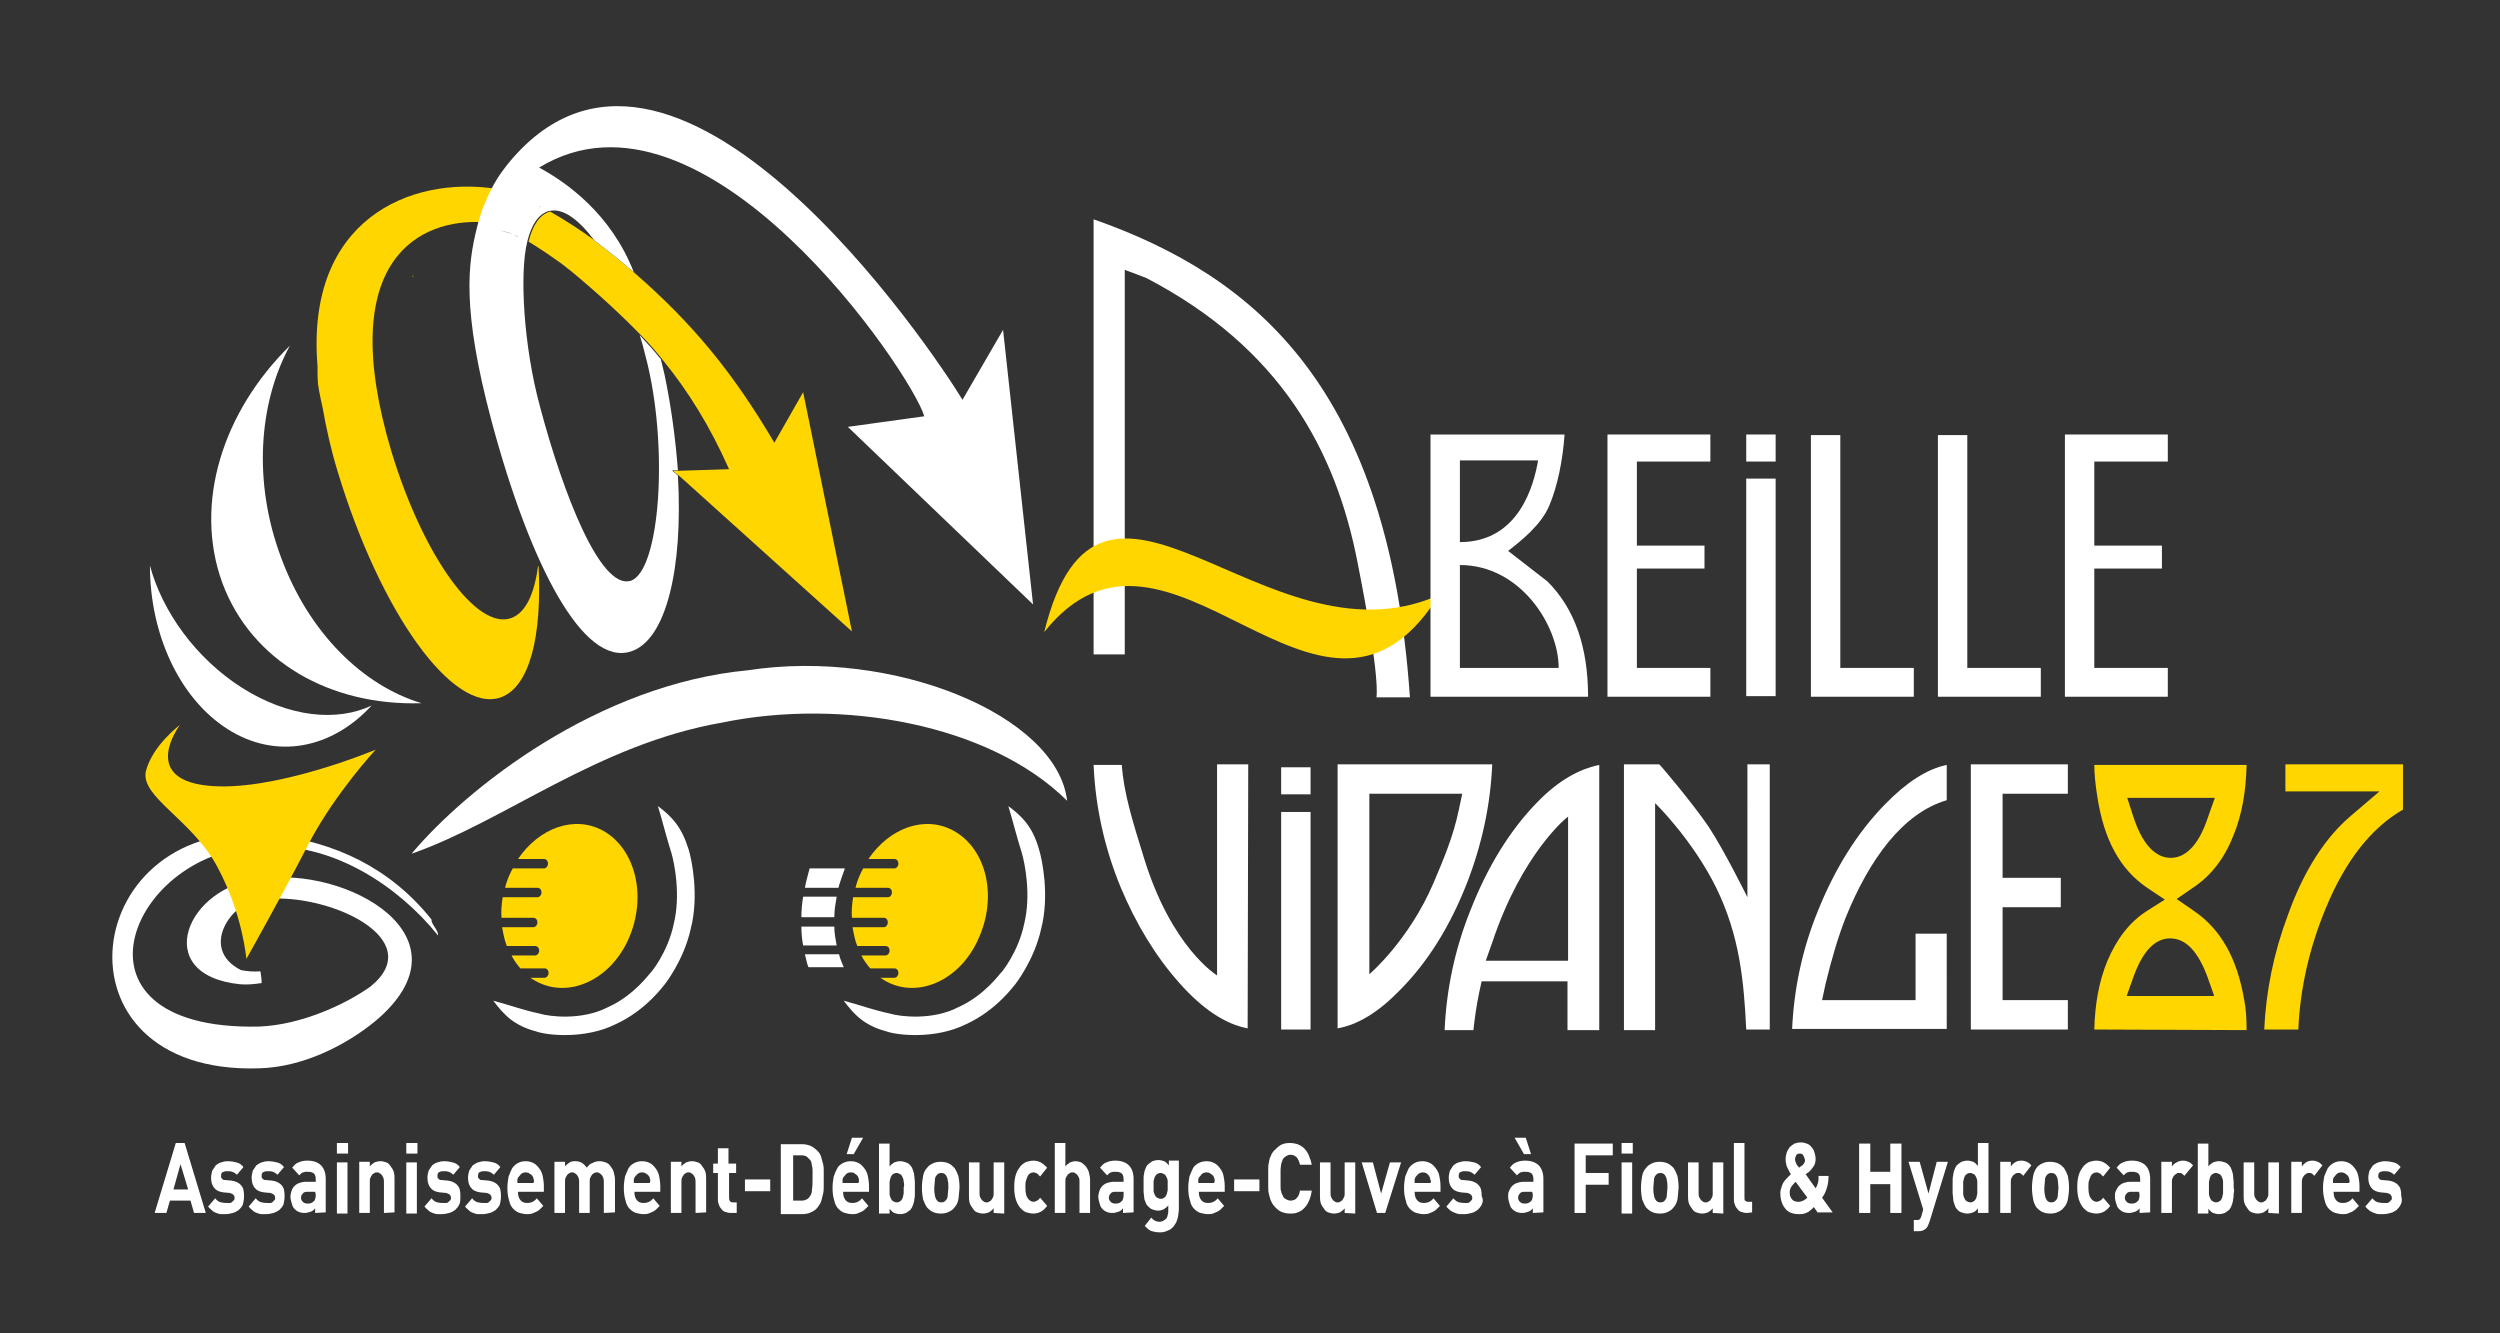 <?xml version="1.0" encoding="utf-8"?>
<!-- Generator: Adobe Illustrator 25.4.1, SVG Export Plug-In . SVG Version: 6.00 Build 0)  -->
<svg version="1.1" id="Calque_1" xmlns="http://www.w3.org/2000/svg" xmlns:xlink="http://www.w3.org/1999/xlink" x="0px" y="0px"
	 viewBox="0 0 425.2 226.8" style="enable-background:new 0 0 425.2 226.8;" xml:space="preserve">
<rect x="0" y="0" width="425.2" height="226.8" fill="#333333" stroke="none"/>
<style type="text/css">
	.st0{fill:#FFFFFF;}
	.st1{clip-path:url(#SVGID_00000010296184847810308670000015432731562175958432_);fill:#FFFFFF;}
	.st2{clip-path:url(#SVGID_00000041997347929620869220000004008178514810892457_);fill:#FFFFFF;}
	.st3{clip-path:url(#SVGID_00000101787940323818158820000009160823811416301207_);fill:#FFFFFF;}
	.st4{clip-path:url(#SVGID_00000178889944004173573700000000069891607331940024_);fill:#FFFFFF;}
	.st5{clip-path:url(#SVGID_00000043453741602595424870000018216585142650626201_);fill:#FFFFFF;}
	.st6{clip-path:url(#SVGID_00000080169120713994697370000017419164527950004116_);fill:#FFFFFF;}
	.st7{clip-path:url(#SVGID_00000181051824077103002820000000027052989903544965_);fill:#FFFFFF;}
	.st8{clip-path:url(#SVGID_00000168838857029296722210000000180909617749108122_);fill:#FFFFFF;}
	.st9{clip-path:url(#SVGID_00000104698385775829501130000014103719731817917849_);fill:#FFFFFF;}
	.st10{clip-path:url(#SVGID_00000049197099979399958500000002165622420972740743_);fill:#FFFFFF;}
	.st11{clip-path:url(#SVGID_00000092458299890160630230000016936619393895341450_);fill:#FFFFFF;}
	.st12{clip-path:url(#SVGID_00000029017424065295834960000016344424862057119631_);fill:#FFFFFF;}
	.st13{clip-path:url(#SVGID_00000000936193796397115540000003275689688282195587_);fill:#FFFFFF;}
	.st14{clip-path:url(#SVGID_00000140001005895713213520000013335899399775063213_);fill:#FFFFFF;}
	.st15{clip-path:url(#SVGID_00000127037237455468489720000014278756720049101193_);fill:#FFFFFF;}
	.st16{clip-path:url(#SVGID_00000106139694621837664200000015003599488082591881_);fill:#FFFFFF;}
	.st17{clip-path:url(#SVGID_00000137830755595932922970000010264125224033358217_);fill:#FFFFFF;}
	.st18{clip-path:url(#SVGID_00000111191504046699947860000006809093860260456634_);fill:#FFFFFF;}
	.st19{clip-path:url(#SVGID_00000010297590810226141730000004175502772654646919_);fill:#FFFFFF;}
	.st20{clip-path:url(#SVGID_00000165197856608301540150000001342890110177937584_);fill:#FFFFFF;}
	.st21{clip-path:url(#SVGID_00000070115454985369062370000003387300040133919384_);fill:#FFFFFF;}
	.st22{clip-path:url(#SVGID_00000062889799957470212280000014761448971580102305_);fill:#FFFFFF;}
	.st23{clip-path:url(#SVGID_00000041264018246007160680000005527083115441443248_);fill:#FFFFFF;}
	.st24{clip-path:url(#SVGID_00000121967876538439362400000000678022840920990855_);fill:#FFFFFF;}
	.st25{clip-path:url(#SVGID_00000132089509492257210990000000664819207064326563_);fill:#FFFFFF;}
	.st26{clip-path:url(#SVGID_00000170261607357746846960000010358341259282903171_);fill:#FFFFFF;}
	.st27{clip-path:url(#SVGID_00000039113188004228785090000010699231992863658666_);fill:#FFFFFF;}
	.st28{clip-path:url(#SVGID_00000080884684429999348210000007710413396804626869_);fill:#FFFFFF;}
	.st29{clip-path:url(#SVGID_00000101097897946981991580000011002388567312161153_);fill:#FFFFFF;}
	.st30{clip-path:url(#SVGID_00000158749525339697210980000001586110317990324114_);fill:#FFFFFF;}
	.st31{clip-path:url(#SVGID_00000097484825914137205290000001456182020739700131_);fill:#FFFFFF;}
	.st32{clip-path:url(#SVGID_00000101094224411255110200000011582920283170654596_);fill:#FFFFFF;}
	.st33{clip-path:url(#SVGID_00000003089808468997138690000006553805389653884830_);fill:#FFFFFF;}
	.st34{clip-path:url(#SVGID_00000107585295820740519620000011631794092401990283_);fill:#FFFFFF;}
	.st35{clip-path:url(#SVGID_00000103961867557140582140000013657706224313580689_);fill:#FFFFFF;}
	.st36{clip-path:url(#SVGID_00000101796009116978483550000012760772476784209321_);fill:#FFFFFF;}
	.st37{clip-path:url(#SVGID_00000066476897407190453900000006628421413317289139_);fill:#FFFFFF;}
	.st38{clip-path:url(#SVGID_00000110459343484926162220000000422789247192334980_);fill:#FFFFFF;}
	.st39{clip-path:url(#SVGID_00000076563656783413987900000001668107135263645352_);fill:#FFFFFF;}
	.st40{clip-path:url(#SVGID_00000093871425077783152860000004528141742790986138_);fill:#FFFFFF;}
	.st41{clip-path:url(#SVGID_00000083770859014527614220000009619426795005291652_);fill:#FFFFFF;}
	.st42{clip-path:url(#SVGID_00000008131137035458983260000015415880832837143181_);fill:#FFFFFF;}
	.st43{clip-path:url(#SVGID_00000088822528940104040220000007626121591088762547_);fill:#FFFFFF;}
	.st44{clip-path:url(#SVGID_00000159432251160424298800000007480971635047253905_);fill:#FFFFFF;}
	.st45{clip-path:url(#SVGID_00000176729805365391062030000015929419612171500725_);fill:#FFFFFF;}
	.st46{clip-path:url(#SVGID_00000137101867746077786940000017869698402391302315_);fill:#FFFFFF;}
	.st47{clip-path:url(#SVGID_00000103264397391906901130000000784267936504288419_);fill:#FFFFFF;}
	.st48{clip-path:url(#SVGID_00000062883549864393901700000001142580120869259657_);fill:#FFFFFF;}
	.st49{clip-path:url(#SVGID_00000172440478814977955710000010214944386476408731_);fill:#FFFFFF;}
	.st50{clip-path:url(#SVGID_00000069357095474526690260000012168046332114176391_);fill:#FFFFFF;}
	
		.st51{clip-path:url(#SVGID_00000029025734504909808900000012866760407571587481_);fill-rule:evenodd;clip-rule:evenodd;fill:#FFFFFF;}
	
		.st52{clip-path:url(#SVGID_00000016773793202196781020000013860221141706315695_);fill-rule:evenodd;clip-rule:evenodd;fill:#FFFFFF;}
	.st53{clip-path:url(#SVGID_00000005243287599132519640000005471305533244566405_);fill:#FFD600;}
	.st54{clip-path:url(#SVGID_00000174571770177203286750000003903449919305052064_);fill:#FFD600;}
	.st55{clip-path:url(#SVGID_00000036224644107658125430000003643178057068902301_);fill:#FFD600;}
	.st56{clip-path:url(#SVGID_00000079451806392050733310000009760760605704450195_);fill:#FFFFFF;}
	.st57{clip-path:url(#SVGID_00000142141484337729608160000013402788522498902656_);fill:#FFFFFF;}
	.st58{clip-path:url(#SVGID_00000023987733743744153340000004251875799057537446_);fill:#FFFFFF;}
	.st59{clip-path:url(#SVGID_00000150810990068908932160000007687122087103683757_);fill:#FFFFFF;}
	.st60{clip-path:url(#SVGID_00000111152555775772741630000010597669933249064329_);fill:#FFFFFF;}
	.st61{clip-path:url(#SVGID_00000029031462684618523770000017388283093265114794_);fill:#FFD600;}
	.st62{clip-path:url(#SVGID_00000115513954874293800080000013720607047233669011_);fill:#FFFFFF;}
	.st63{clip-path:url(#SVGID_00000048495751908978019060000009541679598384328857_);fill:#FFD600;}
	.st64{clip-path:url(#SVGID_00000072969983984435272860000006382135132416780222_);fill:#FFFFFF;}
	.st65{clip-path:url(#SVGID_00000044881218377024673310000017548194134967582884_);fill:#FFD600;}
	.st66{clip-path:url(#SVGID_00000173873268873076696780000000360546615754096528_);fill:#FFFFFF;}
	.st67{clip-path:url(#SVGID_00000012430272378010846400000012924040985971593122_);fill:#FFFFFF;}
	.st68{clip-path:url(#SVGID_00000141440244399302763300000010493869244283720373_);fill:#FFFFFF;}
	.st69{clip-path:url(#SVGID_00000029768786701664024840000017140624539395291286_);fill:#FFFFFF;}
	.st70{clip-path:url(#SVGID_00000034793463676658725430000001578139297646899645_);fill:#FFFFFF;}
	.st71{clip-path:url(#SVGID_00000157308599643320712650000017692889324740598431_);fill:#FFD600;}
	.st72{clip-path:url(#SVGID_00000064320526322716993490000010579023650615665821_);fill:#FFFFFF;}
	.st73{clip-path:url(#SVGID_00000073691053195320678200000006454751754300277147_);fill:#FFFFFF;}
	.st74{clip-path:url(#SVGID_00000013175526390931185370000007505069465531870134_);fill:#FFFFFF;}
	.st75{clip-path:url(#SVGID_00000026149757729951085320000012688292614184663472_);fill:#FFFFFF;}
	.st76{clip-path:url(#SVGID_00000175306811328219078260000013342959878643227533_);fill:#FFFFFF;}
	.st77{clip-path:url(#SVGID_00000097471318478444791070000012602553078381215626_);fill:#FFFFFF;}
	.st78{clip-path:url(#SVGID_00000181061683699662755740000007992582865908565897_);fill:#FFFFFF;}
	.st79{clip-path:url(#SVGID_00000006681957469899550440000007908127784953768610_);fill:#FFFFFF;}
	.st80{clip-path:url(#SVGID_00000148640149036502696900000011568405661971286434_);fill:#FFD600;}
	.st81{clip-path:url(#SVGID_00000020369522205439253120000014855877901579711383_);fill:#FFD600;}
	.st82{clip-path:url(#SVGID_00000017500176130904752550000009330071510310727349_);fill:#FFFFFF;}
	.st83{clip-path:url(#SVGID_00000098217148276248964360000007144004409868890555_);fill:#FFFFFF;}
	.st84{clip-path:url(#SVGID_00000124142657925319964520000011187656054528004541_);fill:#FFFFFF;}
	.st85{clip-path:url(#SVGID_00000139251753721153075830000009156421389693573297_);fill:#FFFFFF;}
	.st86{clip-path:url(#SVGID_00000045617799457626380260000009314139664210887303_);fill:#FFFFFF;}
	.st87{clip-path:url(#SVGID_00000021083823480233610190000014156934159311013817_);fill:#FFFFFF;}
	.st88{clip-path:url(#SVGID_00000131342404307546740110000003335993626162930312_);fill:#FFFFFF;}
	.st89{clip-path:url(#SVGID_00000133511016192563925600000014293705423055170969_);fill:#FFFFFF;}
</style>
<path class="st0" d="M33,206.3l-0.6-2.1h-3.5l-0.6,2.1h-2l3.6-11.9h1.5l3.6,11.9H33z M30.7,198l-1.2,4.3H32L30.7,198z"/>
<g>
	<g>
		<g>
			<defs>
				<rect id="SVGID_1_" width="425.2" height="226.8"/>
			</defs>
			<clipPath id="SVGID_00000112615510753985587880000000431791899924336035_">
				<use xlink:href="#SVGID_1_"  style="overflow:visible;"/>
			</clipPath>
			<path style="clip-path:url(#SVGID_00000112615510753985587880000000431791899924336035_);fill:#FFFFFF;" d="M41.3,204.9
				c-0.2,0.4-0.4,0.6-0.7,0.9c-0.3,0.2-0.6,0.4-1,0.5s-0.8,0.2-1.2,0.2c-0.3,0-0.6,0-0.8,0c-0.3,0-0.5-0.1-0.8-0.2
				c-0.3-0.1-0.5-0.2-0.7-0.4s-0.5-0.4-0.7-0.7l1.2-1.4c0.3,0.4,0.6,0.6,1,0.7c0.4,0.1,0.7,0.1,1,0.1c0.2,0,0.3,0,0.5,0
				s0.3-0.1,0.4-0.2c0.1-0.1,0.2-0.2,0.3-0.3s0.1-0.2,0.1-0.4s-0.1-0.4-0.2-0.5c-0.1-0.1-0.3-0.2-0.6-0.3l-1.1-0.1
				c-0.7-0.1-1.2-0.3-1.5-0.7c-0.4-0.4-0.6-1-0.6-1.8c0-0.4,0.1-0.8,0.2-1.2c0.2-0.3,0.4-0.6,0.6-0.9c0.3-0.2,0.5-0.4,0.9-0.5
				c0.3-0.1,0.7-0.2,1.1-0.2c0.6,0,1.1,0.1,1.5,0.2c0.5,0.1,0.9,0.4,1.2,0.8l-1.1,1.3c-0.2-0.2-0.5-0.4-0.8-0.5s-0.6-0.1-0.9-0.1
				c-0.4,0-0.6,0.1-0.8,0.2c-0.2,0.2-0.2,0.4-0.2,0.6c0,0.1,0,0.2,0,0.2c0,0.1,0.1,0.2,0.1,0.2c0.1,0.1,0.1,0.1,0.2,0.2
				c0.1,0.1,0.2,0.1,0.4,0.1l1.1,0.1c0.7,0.1,1.3,0.4,1.6,0.8c0.4,0.4,0.5,1,0.5,1.8C41.5,204.1,41.4,204.5,41.3,204.9"/>
		</g>
	</g>
	<g>
		<g>
			<defs>
				<rect id="SVGID_00000112590849745772782380000001066942338780016799_" width="425.2" height="226.8"/>
			</defs>
			<clipPath id="SVGID_00000155833365823487665030000016911823943966517155_">
				<use xlink:href="#SVGID_00000112590849745772782380000001066942338780016799_"  style="overflow:visible;"/>
			</clipPath>
			<path style="clip-path:url(#SVGID_00000155833365823487665030000016911823943966517155_);fill:#FFFFFF;" d="M48.2,204.9
				c-0.2,0.4-0.4,0.6-0.7,0.9c-0.3,0.2-0.6,0.4-1,0.5s-0.8,0.2-1.2,0.2c-0.3,0-0.6,0-0.8,0c-0.3,0-0.5-0.1-0.8-0.2
				c-0.3-0.1-0.5-0.2-0.7-0.4s-0.5-0.4-0.7-0.7l1.2-1.4c0.3,0.4,0.6,0.6,1,0.7c0.4,0.1,0.7,0.1,1,0.1c0.2,0,0.3,0,0.5,0
				s0.3-0.1,0.4-0.2c0.1-0.1,0.2-0.2,0.3-0.3s0.1-0.2,0.1-0.4s-0.1-0.4-0.2-0.5c-0.1-0.1-0.3-0.2-0.6-0.3l-1.1-0.1
				c-0.7-0.1-1.2-0.3-1.5-0.7c-0.4-0.4-0.6-1-0.6-1.8c0-0.4,0.1-0.8,0.2-1.2c0.2-0.3,0.4-0.6,0.6-0.9c0.3-0.2,0.6-0.4,0.9-0.5
				c0.3-0.1,0.7-0.2,1.1-0.2c0.6,0,1.1,0.1,1.5,0.2c0.5,0.1,0.9,0.4,1.2,0.8l-1.1,1.3c-0.2-0.2-0.5-0.4-0.8-0.5s-0.6-0.1-0.9-0.1
				c-0.4,0-0.6,0.1-0.8,0.2c-0.2,0.2-0.2,0.4-0.2,0.6c0,0.1,0,0.2,0,0.2c0,0.1,0.1,0.2,0.1,0.2c0.1,0.1,0.1,0.1,0.2,0.2
				c0.1,0.1,0.2,0.1,0.4,0.1l1.1,0.1c0.7,0.1,1.3,0.4,1.6,0.8c0.4,0.4,0.5,1,0.5,1.8C48.4,204.1,48.3,204.5,48.2,204.9"/>
		</g>
	</g>
	<g>
		<g>
			<defs>
				<rect id="SVGID_00000090282552981957622150000009218041140191470743_" width="425.2" height="226.8"/>
			</defs>
			<clipPath id="SVGID_00000016763445279778741830000018116574686654655368_">
				<use xlink:href="#SVGID_00000090282552981957622150000009218041140191470743_"  style="overflow:visible;"/>
			</clipPath>
			<path style="clip-path:url(#SVGID_00000016763445279778741830000018116574686654655368_);fill:#FFFFFF;" d="M53.6,206.3v-0.8
				c-0.2,0.3-0.5,0.5-0.8,0.6s-0.6,0.2-1,0.2c-0.8,0-1.4-0.3-1.8-0.8c-0.2-0.2-0.3-0.5-0.4-0.9c-0.1-0.3-0.2-0.7-0.2-1.1
				c0-0.3,0.1-0.7,0.2-1c0.1-0.3,0.3-0.6,0.5-0.8s0.5-0.4,0.8-0.5s0.7-0.2,1.1-0.2h1.7v-0.4c0-0.5-0.1-0.8-0.3-1s-0.6-0.3-1-0.3
				c-0.2,0-0.3,0-0.5,0c-0.1,0-0.2,0.1-0.4,0.1c-0.1,0.1-0.2,0.1-0.3,0.2c-0.1,0.1-0.2,0.2-0.3,0.3l-1.2-1.3
				c0.4-0.5,0.7-0.8,1.1-0.9c0.4-0.2,0.9-0.3,1.5-0.3c1,0,1.8,0.3,2.3,0.8s0.8,1.3,0.8,2.3v5.7L53.6,206.3L53.6,206.3z M53.6,202.7
				h-1.4c-0.3,0-0.6,0.1-0.7,0.3c-0.2,0.2-0.3,0.4-0.3,0.7s0.1,0.5,0.3,0.7s0.4,0.3,0.8,0.3c0.2,0,0.5,0,0.6-0.1
				c0.2,0,0.3-0.2,0.5-0.3c0.2-0.2,0.3-0.6,0.3-1.1L53.6,202.7L53.6,202.7z"/>
		</g>
	</g>
	<g>
		<g>
			<defs>
				<rect id="SVGID_00000182527847688176483900000007767584674698124456_" width="425.2" height="226.8"/>
			</defs>
			<clipPath id="SVGID_00000034052876089199469540000003646895267401602708_">
				<use xlink:href="#SVGID_00000182527847688176483900000007767584674698124456_"  style="overflow:visible;"/>
			</clipPath>
			<path style="clip-path:url(#SVGID_00000034052876089199469540000003646895267401602708_);fill:#FFFFFF;" d="M57.3,194.4h1.9v1.8
				h-1.9V194.4z M57.3,197.7h1.8v8.7h-1.8V197.7z"/>
		</g>
	</g>
	<g>
		<g>
			<defs>
				<rect id="SVGID_00000015342183288632932460000011608750478929941634_" width="425.2" height="226.8"/>
			</defs>
			<clipPath id="SVGID_00000170245712906122545680000003923274961982159763_">
				<use xlink:href="#SVGID_00000015342183288632932460000011608750478929941634_"  style="overflow:visible;"/>
			</clipPath>
			<path style="clip-path:url(#SVGID_00000170245712906122545680000003923274961982159763_);fill:#FFFFFF;" d="M65.3,206.3v-5.2
				c0-0.3,0-0.5-0.1-0.8c-0.1-0.2-0.2-0.4-0.3-0.5c-0.1-0.1-0.2-0.2-0.4-0.3c-0.1-0.1-0.3-0.1-0.4-0.1s-0.3,0-0.4,0.1
				c-0.1,0.1-0.3,0.1-0.4,0.3c-0.1,0.1-0.2,0.3-0.3,0.5s-0.1,0.5-0.1,0.8v5.2h-1.8v-8.7h1.8v0.8c0.2-0.3,0.5-0.5,0.8-0.7
				c0.3-0.1,0.6-0.2,1-0.2s0.7,0.1,1,0.2c0.3,0.1,0.5,0.3,0.7,0.6c0.3,0.4,0.5,0.7,0.6,1.1c0.1,0.4,0.1,0.8,0.1,1.3v5.5L65.3,206.3
				L65.3,206.3z"/>
		</g>
	</g>
	<g>
		<g>
			<defs>
				<rect id="SVGID_00000049936620891725193590000008667841166063490750_" width="425.2" height="226.8"/>
			</defs>
			<clipPath id="SVGID_00000126297801972596496080000014578741637667401888_">
				<use xlink:href="#SVGID_00000049936620891725193590000008667841166063490750_"  style="overflow:visible;"/>
			</clipPath>
			<path style="clip-path:url(#SVGID_00000126297801972596496080000014578741637667401888_);fill:#FFFFFF;" d="M69.1,194.4H71v1.8
				h-1.9V194.4z M69.1,197.7h1.8v8.7h-1.8V197.7z"/>
		</g>
	</g>
	<g>
		<g>
			<defs>
				<rect id="SVGID_00000165207300183220856090000001334365854204082109_" width="425.2" height="226.8"/>
			</defs>
			<clipPath id="SVGID_00000043433060008371796250000011070468351913894073_">
				<use xlink:href="#SVGID_00000165207300183220856090000001334365854204082109_"  style="overflow:visible;"/>
			</clipPath>
			<path style="clip-path:url(#SVGID_00000043433060008371796250000011070468351913894073_);fill:#FFFFFF;" d="M78.1,204.9
				c-0.2,0.4-0.4,0.6-0.7,0.9c-0.3,0.2-0.6,0.4-1,0.5s-0.8,0.2-1.2,0.2c-0.3,0-0.6,0-0.8,0c-0.3,0-0.5-0.1-0.8-0.2
				c-0.3-0.1-0.5-0.2-0.7-0.4s-0.5-0.4-0.7-0.7l1.2-1.4c0.3,0.4,0.6,0.6,1,0.7c0.4,0.1,0.7,0.1,1,0.1c0.2,0,0.3,0,0.5,0
				s0.3-0.1,0.4-0.2c0.1-0.1,0.2-0.2,0.3-0.3c0.1-0.1,0.1-0.2,0.1-0.4s-0.1-0.4-0.2-0.5s-0.3-0.2-0.6-0.3l-1.1-0.1
				c-0.7-0.1-1.2-0.3-1.5-0.7c-0.4-0.4-0.6-1-0.6-1.8c0-0.4,0.1-0.8,0.2-1.2c0.2-0.3,0.4-0.6,0.6-0.9c0.3-0.2,0.5-0.4,0.9-0.5
				c0.3-0.1,0.7-0.2,1.1-0.2c0.6,0,1.1,0.1,1.5,0.2c0.5,0.1,0.9,0.4,1.2,0.8l-1.1,1.3c-0.2-0.2-0.5-0.4-0.8-0.5s-0.6-0.1-0.9-0.1
				c-0.4,0-0.6,0.1-0.8,0.2c-0.2,0.2-0.2,0.4-0.2,0.6c0,0.1,0,0.2,0,0.2c0,0.1,0.1,0.2,0.1,0.2c0.1,0.1,0.1,0.1,0.2,0.2
				c0.1,0.1,0.2,0.1,0.4,0.1l1.1,0.1c0.7,0.1,1.3,0.4,1.6,0.8c0.4,0.4,0.5,1,0.5,1.8C78.3,204.1,78.3,204.5,78.1,204.9"/>
		</g>
	</g>
	<g>
		<g>
			<defs>
				<rect id="SVGID_00000023966152742642347680000009526367384896120194_" width="425.2" height="226.8"/>
			</defs>
			<clipPath id="SVGID_00000178909477119097728980000005145519376903142842_">
				<use xlink:href="#SVGID_00000023966152742642347680000009526367384896120194_"  style="overflow:visible;"/>
			</clipPath>
			<path style="clip-path:url(#SVGID_00000178909477119097728980000005145519376903142842_);fill:#FFFFFF;" d="M85,204.9
				c-0.2,0.4-0.4,0.6-0.7,0.9c-0.3,0.2-0.6,0.4-1,0.5s-0.8,0.2-1.2,0.2c-0.3,0-0.6,0-0.8,0c-0.3,0-0.5-0.1-0.8-0.2
				c-0.3-0.1-0.5-0.2-0.7-0.4s-0.5-0.4-0.7-0.7l1.2-1.4c0.3,0.4,0.6,0.6,1,0.7c0.4,0.1,0.7,0.1,1,0.1c0.2,0,0.3,0,0.5,0
				s0.3-0.1,0.4-0.2c0.1-0.1,0.2-0.2,0.3-0.3c0.1-0.1,0.1-0.2,0.1-0.4s-0.1-0.4-0.2-0.5s-0.3-0.2-0.6-0.3l-1.1-0.1
				c-0.7-0.1-1.2-0.3-1.5-0.7c-0.4-0.4-0.6-1-0.6-1.8c0-0.4,0.1-0.8,0.2-1.2c0.2-0.3,0.4-0.6,0.6-0.9c0.3-0.2,0.6-0.4,0.9-0.5
				s0.7-0.2,1.1-0.2c0.6,0,1.1,0.1,1.5,0.2c0.5,0.1,0.9,0.4,1.2,0.8l-1.1,1.3c-0.2-0.2-0.5-0.4-0.8-0.5s-0.6-0.1-0.9-0.1
				c-0.4,0-0.6,0.1-0.8,0.2c-0.2,0.2-0.2,0.4-0.2,0.6c0,0.1,0,0.2,0,0.2c0,0.1,0.1,0.2,0.1,0.2c0.1,0.1,0.1,0.1,0.2,0.2
				c0.1,0.1,0.2,0.1,0.4,0.1l1.1,0.1c0.7,0.1,1.3,0.4,1.6,0.8c0.4,0.4,0.5,1,0.5,1.8C85.2,204.1,85.1,204.5,85,204.9"/>
		</g>
	</g>
	<g>
		<g>
			<defs>
				<rect id="SVGID_00000027566972932705416360000003818999481327414438_" width="425.2" height="226.8"/>
			</defs>
			<clipPath id="SVGID_00000050643357589633216880000000457845852322098817_">
				<use xlink:href="#SVGID_00000027566972932705416360000003818999481327414438_"  style="overflow:visible;"/>
			</clipPath>
			<path style="clip-path:url(#SVGID_00000050643357589633216880000000457845852322098817_);fill:#FFFFFF;" d="M88.1,202.7
				c0,0.6,0.1,1,0.4,1.4s0.7,0.5,1.2,0.5c0.4,0,0.7-0.1,0.9-0.2c0.2-0.1,0.5-0.3,0.7-0.6l1.1,1.3c-0.2,0.2-0.4,0.4-0.6,0.6
				c-0.2,0.2-0.4,0.3-0.6,0.4c-0.2,0.1-0.5,0.2-0.7,0.3c-0.3,0.1-0.6,0.1-0.9,0.1c-0.4,0-0.8-0.1-1.2-0.2c-0.4-0.1-0.8-0.4-1.1-0.7
				c-0.3-0.3-0.6-0.8-0.7-1.4c-0.2-0.6-0.3-1.3-0.3-2.2c0-0.7,0.1-1.3,0.2-1.9c0.2-0.5,0.4-1,0.6-1.4c0.3-0.4,0.6-0.7,1-0.9
				s0.8-0.3,1.3-0.3s0.9,0.1,1.3,0.3s0.7,0.5,1,0.9s0.5,0.8,0.6,1.3s0.2,1.1,0.2,1.7v1L88.1,202.7L88.1,202.7z M90.8,200.7
				c0-0.1-0.1-0.3-0.1-0.4c-0.1-0.3-0.3-0.5-0.5-0.6c-0.2-0.2-0.5-0.3-0.8-0.3s-0.6,0.1-0.8,0.3c-0.2,0.2-0.3,0.4-0.5,0.6
				c-0.1,0.2-0.1,0.3-0.1,0.4c0,0.1,0,0.3,0,0.5h2.7C90.9,201,90.8,200.8,90.8,200.7"/>
		</g>
	</g>
	<g>
		<g>
			<defs>
				<rect id="SVGID_00000137105286721558298850000008495512099131795362_" width="425.2" height="226.8"/>
			</defs>
			<clipPath id="SVGID_00000003814573280752266360000006808560022071817401_">
				<use xlink:href="#SVGID_00000137105286721558298850000008495512099131795362_"  style="overflow:visible;"/>
			</clipPath>
			<path style="clip-path:url(#SVGID_00000003814573280752266360000006808560022071817401_);fill:#FFFFFF;" d="M102.7,206.3v-5.2
				c0-0.3,0-0.5-0.1-0.8c-0.1-0.2-0.2-0.4-0.3-0.5c-0.1-0.1-0.2-0.2-0.4-0.3c-0.1-0.1-0.3-0.1-0.4-0.1s-0.3,0-0.4,0.1
				s-0.3,0.1-0.4,0.3c-0.1,0.1-0.2,0.3-0.3,0.5c-0.1,0.2-0.1,0.4-0.1,0.7v5.3h-1.8v-5.2c0-0.3,0-0.5-0.1-0.8
				c-0.1-0.2-0.2-0.4-0.3-0.5c-0.1-0.1-0.2-0.2-0.4-0.3c-0.1-0.1-0.3-0.1-0.4-0.1s-0.3,0-0.4,0.1s-0.3,0.1-0.4,0.3
				c-0.1,0.1-0.2,0.3-0.3,0.5c-0.1,0.2-0.1,0.5-0.1,0.8v5.2h-1.8v-8.7h1.8v0.8c0.2-0.3,0.5-0.5,0.8-0.7s0.6-0.2,1-0.2
				s0.8,0.1,1.1,0.3c0.3,0.2,0.6,0.5,0.8,0.8c0.3-0.4,0.6-0.7,1-0.8c0.3-0.2,0.7-0.3,1.2-0.3c0.4,0,0.7,0.1,1,0.2
				c0.3,0.1,0.6,0.3,0.8,0.6c0.3,0.4,0.5,0.7,0.6,1.1c0.1,0.4,0.2,0.8,0.2,1.3v5.5L102.7,206.3L102.7,206.3z"/>
		</g>
	</g>
	<g>
		<g>
			<defs>
				<rect id="SVGID_00000067224526478438451330000004508289455640347062_" width="425.2" height="226.8"/>
			</defs>
			<clipPath id="SVGID_00000005981968391315769190000004463106410935632296_">
				<use xlink:href="#SVGID_00000067224526478438451330000004508289455640347062_"  style="overflow:visible;"/>
			</clipPath>
			<path style="clip-path:url(#SVGID_00000005981968391315769190000004463106410935632296_);fill:#FFFFFF;" d="M107.9,202.7
				c0,0.6,0.1,1,0.4,1.4s0.7,0.5,1.2,0.5c0.4,0,0.7-0.1,0.9-0.2c0.2-0.1,0.5-0.3,0.7-0.6l1.1,1.3c-0.2,0.2-0.4,0.4-0.6,0.6
				c-0.2,0.2-0.4,0.3-0.6,0.4c-0.2,0.1-0.5,0.2-0.7,0.3c-0.3,0.1-0.6,0.1-0.9,0.1c-0.4,0-0.8-0.1-1.2-0.2c-0.4-0.1-0.8-0.4-1.1-0.7
				c-0.3-0.3-0.6-0.8-0.7-1.4c-0.2-0.6-0.3-1.3-0.3-2.2c0-0.7,0.1-1.3,0.2-1.9c0.2-0.5,0.4-1,0.6-1.4s0.6-0.7,1-0.9s0.8-0.3,1.3-0.3
				s0.9,0.1,1.3,0.3s0.7,0.5,1,0.9s0.5,0.8,0.6,1.3s0.2,1.1,0.2,1.7v1L107.9,202.7L107.9,202.7z M110.6,200.7c0-0.1-0.1-0.3-0.1-0.4
				c-0.1-0.3-0.3-0.5-0.5-0.6c-0.2-0.2-0.5-0.3-0.8-0.3s-0.6,0.1-0.8,0.3c-0.2,0.2-0.4,0.4-0.5,0.6c-0.1,0.2-0.1,0.3-0.1,0.4
				c0,0.1,0,0.3,0,0.5h2.7C110.6,201,110.6,200.8,110.6,200.7"/>
		</g>
	</g>
	<g>
		<g>
			<defs>
				<rect id="SVGID_00000178891362697349923050000003960054582905079721_" width="425.2" height="226.8"/>
			</defs>
			<clipPath id="SVGID_00000073702299913397126630000000770393177540813716_">
				<use xlink:href="#SVGID_00000178891362697349923050000003960054582905079721_"  style="overflow:visible;"/>
			</clipPath>
			<path style="clip-path:url(#SVGID_00000073702299913397126630000000770393177540813716_);fill:#FFFFFF;" d="M118.3,206.3v-5.2
				c0-0.3,0-0.5-0.1-0.8c-0.1-0.2-0.2-0.4-0.3-0.5c-0.1-0.1-0.2-0.2-0.4-0.3c-0.1-0.1-0.3-0.1-0.4-0.1s-0.3,0-0.4,0.1
				s-0.3,0.1-0.4,0.3c-0.1,0.1-0.2,0.3-0.3,0.5c-0.1,0.2-0.1,0.5-0.1,0.8v5.2h-1.8v-8.7h1.8v0.8c0.2-0.3,0.5-0.5,0.8-0.7
				c0.3-0.1,0.6-0.2,1-0.2s0.7,0.1,1,0.2c0.3,0.1,0.5,0.3,0.7,0.6c0.3,0.4,0.5,0.7,0.6,1.1c0.1,0.4,0.1,0.8,0.1,1.3v5.5L118.3,206.3
				L118.3,206.3z"/>
		</g>
	</g>
	<g>
		<g>
			<defs>
				<rect id="SVGID_00000069373079899092198520000012181816786827906991_" width="425.2" height="226.8"/>
			</defs>
			<clipPath id="SVGID_00000147183898232769161130000003740120948398962818_">
				<use xlink:href="#SVGID_00000069373079899092198520000012181816786827906991_"  style="overflow:visible;"/>
			</clipPath>
			<path style="clip-path:url(#SVGID_00000147183898232769161130000003740120948398962818_);fill:#FFFFFF;" d="M124.3,206.3
				c-0.4,0-0.7-0.1-1-0.2c-0.3-0.1-0.5-0.3-0.7-0.6c-0.2-0.2-0.3-0.5-0.4-0.8s-0.1-0.6-0.1-0.9v-4.3h-0.8v-1.6h0.8v-2.6h1.8v2.6h1.3
				v1.6H124v4.2c0,0.5,0.2,0.8,0.6,0.8h0.7v1.8H124.3z"/>
		</g>
	</g>
	<g>
		<g>
			<defs>
				<rect id="SVGID_00000149376379784676370090000012814775501522321045_" width="425.2" height="226.8"/>
			</defs>
			<clipPath id="SVGID_00000075882758116125516740000005920035446820255909_">
				<use xlink:href="#SVGID_00000149376379784676370090000012814775501522321045_"  style="overflow:visible;"/>
			</clipPath>
			
				<rect x="126.7" y="200.6" style="clip-path:url(#SVGID_00000075882758116125516740000005920035446820255909_);fill:#FFFFFF;" width="4.3" height="2"/>
		</g>
	</g>
	<g>
		<g>
			<defs>
				<rect id="SVGID_00000088108616033787737920000004422332743077554049_" width="425.2" height="226.8"/>
			</defs>
			<clipPath id="SVGID_00000083087388636122613640000012850107686135759236_">
				<use xlink:href="#SVGID_00000088108616033787737920000004422332743077554049_"  style="overflow:visible;"/>
			</clipPath>
			<path style="clip-path:url(#SVGID_00000083087388636122613640000012850107686135759236_);fill:#FFFFFF;" d="M140.1,201.7
				c0,0.4,0,0.9-0.1,1.3s-0.2,0.8-0.3,1.2s-0.3,0.7-0.6,1.1c-0.3,0.4-0.7,0.7-1.2,0.9c-0.4,0.2-0.9,0.3-1.5,0.3h-3.6v-11.9h3.6
				c0.5,0,1,0.1,1.5,0.3c0.4,0.2,0.8,0.5,1.2,0.9c0.3,0.3,0.5,0.7,0.6,1.1c0.1,0.4,0.2,0.7,0.3,1.1c0.1,0.4,0.1,0.8,0.1,1.2v1.3
				V201.7z M138.2,199.2c0-0.3,0-0.6-0.1-0.9c0-0.2-0.1-0.4-0.1-0.6c-0.1-0.2-0.1-0.3-0.2-0.4c-0.2-0.2-0.4-0.4-0.6-0.6
				c-0.2-0.1-0.5-0.2-0.8-0.2h-1.5v7.7h1.5c0.3,0,0.6-0.1,0.8-0.2c0.2-0.1,0.4-0.3,0.6-0.6c0.2-0.3,0.3-0.6,0.3-1.1
				c0.1-0.5,0.1-1.2,0.1-2.1C138.2,199.9,138.2,199.5,138.2,199.2"/>
		</g>
	</g>
	<g>
		<g>
			<defs>
				<rect id="SVGID_00000151522135820667230170000007523431949413728687_" width="425.2" height="226.8"/>
			</defs>
			<clipPath id="SVGID_00000123419851116153098310000000363778006111969679_">
				<use xlink:href="#SVGID_00000151522135820667230170000007523431949413728687_"  style="overflow:visible;"/>
			</clipPath>
			<path style="clip-path:url(#SVGID_00000123419851116153098310000000363778006111969679_);fill:#FFFFFF;" d="M143.4,202.7
				c0,0.6,0.1,1,0.4,1.4c0.3,0.4,0.7,0.5,1.2,0.5c0.4,0,0.7-0.1,0.9-0.2c0.2-0.1,0.5-0.3,0.7-0.6l1.1,1.3c-0.2,0.2-0.4,0.4-0.6,0.6
				c-0.2,0.2-0.4,0.3-0.6,0.4c-0.2,0.1-0.5,0.2-0.7,0.3c-0.3,0.1-0.5,0.1-0.9,0.1s-0.8-0.1-1.2-0.2c-0.4-0.1-0.8-0.4-1.1-0.7
				s-0.6-0.8-0.7-1.4c-0.2-0.6-0.3-1.3-0.3-2.2c0-0.7,0.1-1.3,0.2-1.9c0.2-0.6,0.4-1,0.6-1.4s0.6-0.7,1-0.9s0.8-0.3,1.3-0.3
				s0.9,0.1,1.3,0.3c0.4,0.2,0.7,0.5,1,0.9s0.5,0.8,0.6,1.3s0.2,1.1,0.2,1.7v1L143.4,202.7L143.4,202.7z M146.1,200.7
				c0-0.1-0.1-0.3-0.1-0.4c-0.1-0.3-0.3-0.5-0.5-0.6c-0.2-0.2-0.4-0.3-0.8-0.3c-0.3,0-0.6,0.1-0.8,0.3s-0.3,0.4-0.5,0.6
				c-0.1,0.2-0.1,0.3-0.1,0.4c0,0.1,0,0.3,0,0.5h2.7C146.1,201,146.1,200.8,146.1,200.7 M145.2,196.3H144l0.9-2.8h1.9L145.2,196.3z"
				/>
		</g>
	</g>
	<g>
		<g>
			<defs>
				<rect id="SVGID_00000015354292535622077410000014462114717794355386_" width="425.2" height="226.8"/>
			</defs>
			<clipPath id="SVGID_00000018943274734995113910000013704931058526800514_">
				<use xlink:href="#SVGID_00000015354292535622077410000014462114717794355386_"  style="overflow:visible;"/>
			</clipPath>
			<path style="clip-path:url(#SVGID_00000018943274734995113910000013704931058526800514_);fill:#FFFFFF;" d="M155.6,203
				c0,0.3,0,0.7-0.1,1c0,0.3-0.1,0.6-0.2,0.9c-0.1,0.3-0.2,0.5-0.4,0.8c-0.2,0.2-0.5,0.4-0.8,0.6c-0.3,0.1-0.6,0.2-1,0.2
				s-0.7-0.1-1-0.2c-0.3-0.1-0.5-0.4-0.8-0.7v0.8h-1.8v-11.9h1.8v3.9c0.2-0.3,0.5-0.5,0.8-0.7c0.3-0.1,0.6-0.2,1-0.2s0.7,0.1,1,0.2
				c0.3,0.1,0.6,0.3,0.8,0.6c0.2,0.2,0.3,0.5,0.4,0.8c0.1,0.3,0.2,0.6,0.2,0.9c0,0.3,0.1,0.7,0.1,1s0,0.7,0,1
				C155.6,202.3,155.6,202.6,155.6,203 M153.7,201c0-0.3-0.1-0.6-0.2-0.8c-0.1-0.2-0.2-0.4-0.4-0.5s-0.4-0.2-0.6-0.2
				c-0.3,0-0.5,0.1-0.6,0.2c-0.2,0.1-0.3,0.3-0.4,0.5c-0.1,0.2-0.1,0.5-0.2,0.8c0,0.3,0,0.6,0,1s0,0.7,0,1s0.1,0.6,0.2,0.8
				c0.1,0.2,0.2,0.4,0.4,0.5s0.4,0.2,0.6,0.2c0.3,0,0.5-0.1,0.6-0.2c0.2-0.1,0.3-0.3,0.4-0.5c0.1-0.2,0.1-0.5,0.2-0.8
				c0-0.3,0-0.6,0-1C153.8,201.6,153.8,201.3,153.7,201"/>
		</g>
	</g>
	<g>
		<g>
			<defs>
				<rect id="SVGID_00000091713591418216980720000017001025055742420157_" width="425.2" height="226.8"/>
			</defs>
			<clipPath id="SVGID_00000114041746149391529690000011272005128538389145_">
				<use xlink:href="#SVGID_00000091713591418216980720000017001025055742420157_"  style="overflow:visible;"/>
			</clipPath>
			<path style="clip-path:url(#SVGID_00000114041746149391529690000011272005128538389145_);fill:#FFFFFF;" d="M163,204
				c-0.1,0.5-0.3,1-0.7,1.4c-0.2,0.3-0.5,0.5-0.9,0.7s-0.8,0.3-1.4,0.3c-0.5,0-1-0.1-1.4-0.3s-0.7-0.5-0.9-0.7
				c-0.3-0.4-0.5-0.9-0.7-1.4c-0.1-0.5-0.2-1.2-0.2-2s0.1-1.4,0.2-2c0.1-0.5,0.3-1,0.7-1.4c0.2-0.3,0.5-0.5,0.9-0.7s0.8-0.3,1.4-0.3
				c0.5,0,1,0.1,1.4,0.3s0.7,0.5,0.9,0.7c0.3,0.4,0.5,0.9,0.7,1.4c0.1,0.5,0.2,1.2,0.2,2C163.1,202.8,163.1,203.4,163,204
				 M161.2,200.8c0-0.4-0.2-0.7-0.3-0.9c-0.2-0.3-0.5-0.4-0.8-0.4s-0.6,0.1-0.8,0.4c-0.2,0.2-0.3,0.5-0.3,0.9s-0.1,0.8-0.1,1.2
				s0,0.9,0.1,1.2c0,0.4,0.2,0.7,0.3,0.9c0.2,0.3,0.5,0.4,0.8,0.4s0.6-0.1,0.8-0.4c0.2-0.2,0.3-0.5,0.3-0.9s0.1-0.8,0.1-1.2
				S161.3,201.1,161.2,200.8"/>
		</g>
	</g>
	<g>
		<g>
			<defs>
				<rect id="SVGID_00000026870586855186553860000000549906998388650682_" width="425.2" height="226.8"/>
			</defs>
			<clipPath id="SVGID_00000182494674560848572410000010725750126638799777_">
				<use xlink:href="#SVGID_00000026870586855186553860000000549906998388650682_"  style="overflow:visible;"/>
			</clipPath>
			<path style="clip-path:url(#SVGID_00000182494674560848572410000010725750126638799777_);fill:#FFFFFF;" d="M169,206.3v-0.8
				c-0.2,0.3-0.5,0.5-0.8,0.7c-0.3,0.1-0.6,0.2-1,0.2s-0.7-0.1-1-0.2c-0.3-0.1-0.5-0.3-0.7-0.6c-0.3-0.4-0.5-0.7-0.6-1.1
				c-0.1-0.4-0.1-0.8-0.1-1.3v-5.5h1.8v5.2c0,0.3,0,0.5,0.1,0.7s0.2,0.4,0.3,0.5s0.2,0.2,0.4,0.3c0.1,0.1,0.3,0.1,0.4,0.1
				c0.1,0,0.3,0,0.4-0.1c0.1-0.1,0.3-0.1,0.4-0.3c0.1-0.1,0.2-0.3,0.3-0.5s0.1-0.4,0.1-0.7v-5.2h1.8v8.7L169,206.3L169,206.3z"/>
		</g>
	</g>
	<g>
		<g>
			<defs>
				<rect id="SVGID_00000058573126784663154930000002358619691975003791_" width="425.2" height="226.8"/>
			</defs>
			<clipPath id="SVGID_00000000907317740539517040000017335170466029236616_">
				<use xlink:href="#SVGID_00000058573126784663154930000002358619691975003791_"  style="overflow:visible;"/>
			</clipPath>
			<path style="clip-path:url(#SVGID_00000000907317740539517040000017335170466029236616_);fill:#FFFFFF;" d="M177,206.1
				c-0.4,0.2-0.8,0.3-1.3,0.3c-0.4,0-0.7-0.1-1.1-0.2c-0.4-0.1-0.7-0.4-1-0.7s-0.6-0.8-0.8-1.4c-0.2-0.6-0.3-1.3-0.3-2.2
				s0.1-1.6,0.3-2.2c0.2-0.6,0.5-1,0.8-1.4c0.3-0.3,0.7-0.6,1-0.7c0.4-0.1,0.8-0.2,1.1-0.2c0.5,0,0.9,0.1,1.3,0.3
				c0.4,0.2,0.7,0.5,1.1,0.9l-1.2,1.5c-0.2-0.2-0.4-0.4-0.5-0.5c-0.2-0.1-0.4-0.2-0.6-0.2c-0.4,0-0.8,0.2-1,0.6
				c-0.1,0.2-0.2,0.5-0.3,0.8s-0.1,0.7-0.1,1.1c0,0.9,0.1,1.5,0.4,1.9c0.3,0.4,0.6,0.6,1,0.6c0.2,0,0.4-0.1,0.6-0.2
				c0.2-0.1,0.4-0.3,0.5-0.5l1.2,1.4C177.7,205.6,177.4,205.9,177,206.1"/>
		</g>
	</g>
	<g>
		<g>
			<defs>
				<rect id="SVGID_00000085221128566234533830000016255030364297749672_" width="425.2" height="226.8"/>
			</defs>
			<clipPath id="SVGID_00000062156140743552826870000014607325464307403441_">
				<use xlink:href="#SVGID_00000085221128566234533830000016255030364297749672_"  style="overflow:visible;"/>
			</clipPath>
			<path style="clip-path:url(#SVGID_00000062156140743552826870000014607325464307403441_);fill:#FFFFFF;" d="M183.6,206.3V201
				c0-0.3,0-0.5-0.1-0.7s-0.2-0.4-0.3-0.5s-0.2-0.2-0.4-0.3c-0.1-0.1-0.3-0.1-0.4-0.1c-0.1,0-0.3,0-0.4,0.1
				c-0.1,0.1-0.3,0.1-0.4,0.3c-0.1,0.1-0.2,0.3-0.3,0.5s-0.1,0.4-0.1,0.7v5.3h-1.8v-11.9h1.8v4c0.2-0.3,0.5-0.5,0.8-0.7
				c0.3-0.1,0.6-0.2,0.9-0.2c0.4,0,0.7,0.1,1,0.2c0.3,0.2,0.5,0.4,0.8,0.7c0.2,0.3,0.4,0.6,0.5,1s0.2,0.8,0.2,1.3v5.6L183.6,206.3
				L183.6,206.3z"/>
		</g>
	</g>
	<g>
		<g>
			<defs>
				<rect id="SVGID_00000126300846274270951020000006073641593262308011_" width="425.2" height="226.8"/>
			</defs>
			<clipPath id="SVGID_00000080165342359851406780000009000275570083585171_">
				<use xlink:href="#SVGID_00000126300846274270951020000006073641593262308011_"  style="overflow:visible;"/>
			</clipPath>
			<path style="clip-path:url(#SVGID_00000080165342359851406780000009000275570083585171_);fill:#FFFFFF;" d="M191,206.3v-0.8
				c-0.2,0.3-0.5,0.5-0.8,0.6s-0.6,0.2-1,0.2c-0.8,0-1.4-0.3-1.8-0.8c-0.2-0.2-0.3-0.5-0.4-0.9c-0.1-0.3-0.2-0.7-0.2-1.1
				c0-0.3,0.1-0.7,0.2-1c0.1-0.3,0.3-0.6,0.5-0.8s0.5-0.4,0.8-0.5s0.7-0.2,1.1-0.2h1.7v-0.4c0-0.5-0.1-0.8-0.3-1s-0.6-0.3-1-0.3
				c-0.2,0-0.3,0-0.5,0c-0.1,0-0.2,0.1-0.4,0.1c-0.1,0.1-0.2,0.1-0.3,0.2c-0.1,0.1-0.2,0.2-0.3,0.3l-1.2-1.3
				c0.4-0.5,0.7-0.8,1.1-0.9c0.4-0.2,0.9-0.3,1.5-0.3c1,0,1.8,0.3,2.3,0.8s0.8,1.3,0.8,2.3v5.7L191,206.3L191,206.3z M191,202.7
				h-1.4c-0.3,0-0.6,0.1-0.7,0.3c-0.2,0.2-0.3,0.4-0.3,0.7s0.1,0.5,0.3,0.7s0.4,0.3,0.8,0.3c0.2,0,0.5,0,0.6-0.1
				c0.2,0,0.3-0.2,0.5-0.3c0.2-0.2,0.3-0.6,0.3-1.1v-0.5L191,202.7L191,202.7z"/>
		</g>
	</g>
	<g>
		<g>
			<defs>
				<rect id="SVGID_00000153680543509010894490000000693020587187039623_" width="425.2" height="226.8"/>
			</defs>
			<clipPath id="SVGID_00000069358984047424501270000015595522515565399430_">
				<use xlink:href="#SVGID_00000153680543509010894490000000693020587187039623_"  style="overflow:visible;"/>
			</clipPath>
			<path style="clip-path:url(#SVGID_00000069358984047424501270000015595522515565399430_);fill:#FFFFFF;" d="M200.2,207.5
				c-0.1,0.4-0.4,0.8-0.6,1.1c-0.3,0.3-0.6,0.6-1,0.7c-0.4,0.2-0.8,0.3-1.3,0.3c-0.6,0-1-0.1-1.4-0.2s-0.8-0.5-1.2-0.9l1.1-1.4
				c0.2,0.2,0.4,0.4,0.6,0.5c0.2,0.1,0.5,0.2,0.8,0.2s0.5-0.1,0.7-0.2s0.3-0.2,0.5-0.4c0.1-0.2,0.2-0.4,0.2-0.6
				c0.1-0.2,0.1-0.4,0.1-0.7V205c-0.2,0.3-0.5,0.5-0.8,0.7c-0.3,0.1-0.6,0.2-0.9,0.2c-0.4,0-0.7-0.1-1-0.2c-0.3-0.1-0.5-0.3-0.8-0.6
				c-0.2-0.2-0.3-0.4-0.4-0.7c-0.1-0.2-0.2-0.5-0.2-0.8s-0.1-0.6-0.1-0.9c0-0.3,0-0.7,0-1.1c0-0.4,0-0.7,0-1.1c0-0.3,0-0.6,0.1-0.9
				c0-0.3,0.1-0.5,0.2-0.8c0.1-0.2,0.2-0.5,0.4-0.7s0.5-0.4,0.8-0.6c0.3-0.1,0.6-0.2,1-0.2s0.7,0.1,1,0.2c0.3,0.1,0.5,0.4,0.8,0.7
				v-0.8h1.7v8.4C200.4,206.5,200.4,207,200.2,207.5 M198.6,200.9c0-0.3-0.1-0.5-0.2-0.7c-0.1-0.2-0.2-0.4-0.4-0.5s-0.4-0.2-0.6-0.2
				c-0.3,0-0.5,0.1-0.6,0.2c-0.2,0.1-0.3,0.3-0.4,0.5c-0.1,0.2-0.1,0.4-0.2,0.7c0,0.3,0,0.6,0,0.8c0,0.3,0,0.6,0,0.8
				c0,0.3,0.1,0.5,0.2,0.7s0.2,0.4,0.4,0.5s0.4,0.2,0.6,0.2c0.3,0,0.5-0.1,0.6-0.2c0.2-0.1,0.3-0.3,0.4-0.5c0.1-0.2,0.1-0.5,0.2-0.7
				c0-0.3,0-0.6,0-0.8S198.6,201.2,198.6,200.9"/>
		</g>
	</g>
	<g>
		<g>
			<defs>
				<rect id="SVGID_00000106865819805144499120000002023096377529861051_" width="425.2" height="226.8"/>
			</defs>
			<clipPath id="SVGID_00000124131784295397593780000010986969466619046538_">
				<use xlink:href="#SVGID_00000106865819805144499120000002023096377529861051_"  style="overflow:visible;"/>
			</clipPath>
			<path style="clip-path:url(#SVGID_00000124131784295397593780000010986969466619046538_);fill:#FFFFFF;" d="M203.9,202.7
				c0,0.6,0.1,1,0.4,1.4c0.3,0.4,0.7,0.5,1.2,0.5c0.4,0,0.7-0.1,0.9-0.2c0.2-0.1,0.5-0.3,0.7-0.6l1.1,1.3c-0.2,0.2-0.4,0.4-0.6,0.6
				c-0.2,0.2-0.4,0.3-0.6,0.4c-0.2,0.1-0.5,0.2-0.7,0.3c-0.3,0.1-0.6,0.1-0.9,0.1c-0.4,0-0.8-0.1-1.2-0.2c-0.4-0.1-0.8-0.4-1.1-0.7
				s-0.6-0.8-0.7-1.4c-0.2-0.6-0.3-1.3-0.3-2.2c0-0.7,0.1-1.3,0.2-1.9c0.2-0.5,0.4-1,0.6-1.4s0.6-0.7,1-0.9s0.8-0.3,1.3-0.3
				s0.9,0.1,1.3,0.3c0.4,0.2,0.7,0.5,1,0.9s0.5,0.8,0.6,1.3s0.2,1.1,0.2,1.7v1L203.9,202.7L203.9,202.7z M206.6,200.7
				c0-0.1-0.1-0.3-0.1-0.4c-0.1-0.3-0.3-0.5-0.5-0.6c-0.2-0.2-0.5-0.3-0.8-0.3s-0.6,0.1-0.8,0.3s-0.3,0.4-0.5,0.6
				c-0.1,0.2-0.1,0.3-0.1,0.4c0,0.1,0,0.3,0,0.5h2.7C206.6,201,206.6,200.8,206.6,200.7"/>
		</g>
	</g>
	<g>
		<g>
			<defs>
				<rect id="SVGID_00000163069308648559954210000017271282871013217727_" width="425.2" height="226.8"/>
			</defs>
			<clipPath id="SVGID_00000028327130512512206940000000358266046849280947_">
				<use xlink:href="#SVGID_00000163069308648559954210000017271282871013217727_"  style="overflow:visible;"/>
			</clipPath>
			
				<rect x="209.9" y="200.6" style="clip-path:url(#SVGID_00000028327130512512206940000000358266046849280947_);fill:#FFFFFF;" width="4.3" height="2"/>
		</g>
	</g>
	<g>
		<g>
			<defs>
				<rect id="SVGID_00000132789737408070761110000003055477785890924930_" width="425.2" height="226.8"/>
			</defs>
			<clipPath id="SVGID_00000182496575110222389310000000913930562174919867_">
				<use xlink:href="#SVGID_00000132789737408070761110000003055477785890924930_"  style="overflow:visible;"/>
			</clipPath>
			<path style="clip-path:url(#SVGID_00000182496575110222389310000000913930562174919867_);fill:#FFFFFF;" d="M222.6,204.3
				c-0.2,0.5-0.5,0.9-0.8,1.2s-0.7,0.6-1.1,0.7c-0.4,0.2-0.8,0.2-1.3,0.2s-1-0.1-1.5-0.3c-0.4-0.2-0.8-0.5-1.2-1
				c-0.3-0.3-0.4-0.6-0.6-1c-0.1-0.3-0.2-0.7-0.3-1.1c-0.1-0.4-0.1-0.8-0.1-1.2s0-0.9,0-1.4s0-1,0-1.4s0-0.9,0.1-1.2
				c0.1-0.4,0.1-0.8,0.3-1.1c0.1-0.3,0.3-0.7,0.6-1c0.4-0.4,0.7-0.7,1.2-1c0.4-0.2,0.9-0.3,1.5-0.3c0.5,0,0.9,0.1,1.3,0.2
				c0.4,0.2,0.8,0.4,1.1,0.7s0.6,0.7,0.8,1.2s0.4,1,0.5,1.6h-2c-0.1-0.5-0.3-0.9-0.5-1.2c-0.3-0.3-0.6-0.5-1.1-0.5
				c-0.3,0-0.5,0.1-0.7,0.2c-0.2,0.1-0.4,0.3-0.5,0.4c-0.1,0.1-0.2,0.3-0.2,0.4c-0.1,0.2-0.1,0.3-0.2,0.6c0,0.2-0.1,0.6-0.1,0.9
				c0,0.4,0,0.8,0,1.4c0,0.6,0,1,0,1.4s0,0.7,0.1,0.9c0,0.2,0.1,0.4,0.2,0.6c0.1,0.1,0.1,0.3,0.2,0.4c0.1,0.2,0.3,0.3,0.5,0.4
				c0.2,0.1,0.4,0.2,0.7,0.2c0.5,0,0.9-0.2,1.1-0.5c0.3-0.3,0.4-0.7,0.5-1.2h2C223,203.3,222.8,203.9,222.6,204.3"/>
		</g>
	</g>
	<g>
		<g>
			<defs>
				<rect id="SVGID_00000150100901723174795820000005267769056712529284_" width="425.2" height="226.8"/>
			</defs>
			<clipPath id="SVGID_00000071531455220070187470000015732995200551776917_">
				<use xlink:href="#SVGID_00000150100901723174795820000005267769056712529284_"  style="overflow:visible;"/>
			</clipPath>
			<path style="clip-path:url(#SVGID_00000071531455220070187470000015732995200551776917_);fill:#FFFFFF;" d="M228.7,206.3v-0.8
				c-0.2,0.3-0.5,0.5-0.8,0.7c-0.3,0.1-0.6,0.2-1,0.2s-0.7-0.1-1-0.2c-0.3-0.1-0.5-0.3-0.7-0.6c-0.3-0.4-0.5-0.7-0.6-1.1
				c-0.1-0.4-0.1-0.8-0.1-1.3v-5.5h1.8v5.2c0,0.3,0,0.5,0.1,0.7s0.2,0.4,0.3,0.5s0.2,0.2,0.4,0.3c0.1,0.1,0.3,0.1,0.4,0.1
				c0.1,0,0.3,0,0.4-0.1c0.1-0.1,0.3-0.1,0.4-0.3c0.1-0.1,0.2-0.3,0.3-0.5s0.1-0.4,0.1-0.7v-5.2h1.8v8.7L228.7,206.3L228.7,206.3z"
				/>
		</g>
	</g>
	<g>
		<g>
			<defs>
				<rect id="SVGID_00000016057863320779970010000017840132853341031835_" width="425.2" height="226.8"/>
			</defs>
			<clipPath id="SVGID_00000042723050501787926690000002322322314854672574_">
				<use xlink:href="#SVGID_00000016057863320779970010000017840132853341031835_"  style="overflow:visible;"/>
			</clipPath>
			<polygon style="clip-path:url(#SVGID_00000042723050501787926690000002322322314854672574_);fill:#FFFFFF;" points="235.6,206.3 
				234.2,206.3 231.6,197.7 233.5,197.7 234.9,203 236.4,197.7 238.3,197.7 			"/>
		</g>
	</g>
	<g>
		<g>
			<defs>
				<rect id="SVGID_00000117660960867358393910000007305753977804819641_" width="425.2" height="226.8"/>
			</defs>
			<clipPath id="SVGID_00000038391804233264255920000014517056126972357820_">
				<use xlink:href="#SVGID_00000117660960867358393910000007305753977804819641_"  style="overflow:visible;"/>
			</clipPath>
			<path style="clip-path:url(#SVGID_00000038391804233264255920000014517056126972357820_);fill:#FFFFFF;" d="M240.6,202.7
				c0,0.6,0.1,1,0.4,1.4c0.3,0.4,0.7,0.5,1.2,0.5c0.4,0,0.7-0.1,0.9-0.2c0.2-0.1,0.5-0.3,0.7-0.6l1.1,1.3c-0.2,0.2-0.4,0.4-0.6,0.6
				c-0.2,0.2-0.4,0.3-0.6,0.4c-0.2,0.1-0.5,0.2-0.7,0.3c-0.3,0.1-0.6,0.1-0.9,0.1c-0.4,0-0.8-0.1-1.2-0.2c-0.4-0.1-0.8-0.4-1.1-0.7
				s-0.6-0.8-0.7-1.4c-0.2-0.6-0.3-1.3-0.3-2.2c0-0.7,0.1-1.3,0.2-1.9c0.2-0.5,0.4-1,0.6-1.4c0.3-0.4,0.6-0.7,1-0.9s0.8-0.3,1.3-0.3
				s0.9,0.1,1.3,0.3c0.4,0.2,0.7,0.5,1,0.9s0.5,0.8,0.6,1.3s0.2,1.1,0.2,1.7v1L240.6,202.7L240.6,202.7z M243.3,200.7
				c0-0.1-0.1-0.3-0.1-0.4c-0.1-0.3-0.3-0.5-0.4-0.6c-0.2-0.2-0.5-0.3-0.8-0.3s-0.6,0.1-0.8,0.3s-0.4,0.4-0.5,0.6
				c-0.1,0.2-0.1,0.3-0.1,0.4c0,0.1,0,0.3,0,0.5h2.7C243.4,201,243.4,200.8,243.3,200.7"/>
		</g>
	</g>
	<g>
		<g>
			<defs>
				<rect id="SVGID_00000105410867244158068000000005607349414090799023_" width="425.2" height="226.8"/>
			</defs>
			<clipPath id="SVGID_00000120558325532447784450000013471656234211162785_">
				<use xlink:href="#SVGID_00000105410867244158068000000005607349414090799023_"  style="overflow:visible;"/>
			</clipPath>
			<path style="clip-path:url(#SVGID_00000120558325532447784450000013471656234211162785_);fill:#FFFFFF;" d="M252,204.9
				c-0.2,0.4-0.4,0.6-0.7,0.9c-0.3,0.2-0.6,0.4-1,0.5s-0.8,0.2-1.2,0.2c-0.3,0-0.6,0-0.8,0c-0.3,0-0.5-0.1-0.8-0.2
				c-0.3-0.1-0.5-0.2-0.8-0.4c-0.2-0.2-0.5-0.4-0.7-0.7l1.2-1.4c0.3,0.4,0.6,0.6,1,0.7c0.4,0.1,0.7,0.1,0.9,0.1s0.3,0,0.5,0
				s0.3-0.1,0.4-0.2c0.1-0.1,0.2-0.2,0.3-0.3s0.1-0.2,0.1-0.4s-0.1-0.4-0.2-0.5c-0.1-0.1-0.3-0.2-0.6-0.3l-1.1-0.1
				c-0.7-0.1-1.2-0.3-1.5-0.7c-0.4-0.4-0.6-1-0.6-1.8c0-0.4,0.1-0.8,0.2-1.2c0.2-0.3,0.4-0.6,0.6-0.9c0.3-0.2,0.5-0.4,0.9-0.5
				c0.3-0.1,0.7-0.2,1.1-0.2c0.6,0,1.1,0.1,1.5,0.2c0.5,0.1,0.9,0.4,1.2,0.8l-1.1,1.3c-0.2-0.2-0.5-0.4-0.8-0.5s-0.6-0.1-0.9-0.1
				c-0.4,0-0.6,0.1-0.8,0.2c-0.2,0.2-0.2,0.4-0.2,0.6c0,0.1,0,0.2,0,0.2c0,0.1,0.1,0.2,0.1,0.2c0.1,0.1,0.1,0.1,0.2,0.2
				c0.1,0.1,0.2,0.1,0.4,0.1l1.1,0.1c0.7,0.1,1.3,0.4,1.6,0.8c0.4,0.4,0.5,1,0.5,1.8C252.3,204.1,252.2,204.5,252,204.9"/>
		</g>
	</g>
	<g>
		<g>
			<defs>
				<rect id="SVGID_00000042713546465782723100000018178073954400514731_" width="425.2" height="226.8"/>
			</defs>
			<clipPath id="SVGID_00000134951198093533653500000000754870685716472219_">
				<use xlink:href="#SVGID_00000042713546465782723100000018178073954400514731_"  style="overflow:visible;"/>
			</clipPath>
			<path style="clip-path:url(#SVGID_00000134951198093533653500000000754870685716472219_);fill:#FFFFFF;" d="M260.7,206.3v-0.8
				c-0.2,0.3-0.5,0.5-0.8,0.6s-0.6,0.2-1,0.2c-0.8,0-1.4-0.3-1.8-0.8c-0.2-0.2-0.3-0.5-0.4-0.9c-0.1-0.3-0.2-0.7-0.2-1.1
				c0-0.3,0-0.7,0.2-1c0.1-0.3,0.3-0.6,0.5-0.8s0.5-0.4,0.8-0.5s0.7-0.2,1.1-0.2h1.7v-0.4c0-0.5-0.1-0.8-0.3-1
				c-0.2-0.2-0.6-0.3-1-0.3c-0.2,0-0.3,0-0.5,0c-0.1,0-0.2,0.1-0.4,0.1c-0.1,0.1-0.2,0.1-0.3,0.2c-0.1,0.1-0.2,0.2-0.3,0.3l-1.2-1.3
				c0.4-0.5,0.7-0.8,1.1-0.9c0.4-0.2,0.9-0.3,1.5-0.3c1,0,1.8,0.3,2.3,0.8s0.8,1.3,0.8,2.3v5.7L260.7,206.3L260.7,206.3z
				 M259.2,196.3l-1.6-2.8h1.9l0.9,2.8H259.2z M260.6,202.7h-1.4c-0.3,0-0.6,0.1-0.7,0.3c-0.2,0.2-0.3,0.4-0.3,0.7s0.1,0.5,0.3,0.7
				c0.2,0.2,0.4,0.3,0.8,0.3c0.2,0,0.5,0,0.6-0.1c0.2,0,0.3-0.2,0.5-0.3c0.2-0.2,0.3-0.6,0.3-1.1L260.6,202.7L260.6,202.7z"/>
		</g>
	</g>
	<g>
		<g>
			<defs>
				<rect id="SVGID_00000115505203552816559110000016292322352789189761_" width="425.2" height="226.8"/>
			</defs>
			<clipPath id="SVGID_00000168116812136748481550000008412341185036465039_">
				<use xlink:href="#SVGID_00000115505203552816559110000016292322352789189761_"  style="overflow:visible;"/>
			</clipPath>
			<polygon style="clip-path:url(#SVGID_00000168116812136748481550000008412341185036465039_);fill:#FFFFFF;" points="269.7,196.5 
				269.7,199.5 273.6,199.5 273.6,201.5 269.7,201.5 269.7,206.3 267.8,206.3 267.8,194.5 274.3,194.5 274.3,196.5 			"/>
		</g>
	</g>
	<g>
		<g>
			<defs>
				<rect id="SVGID_00000126296699277581173320000011407405982428008367_" width="425.2" height="226.8"/>
			</defs>
			<clipPath id="SVGID_00000014594921788995951260000008948471272271435424_">
				<use xlink:href="#SVGID_00000126296699277581173320000011407405982428008367_"  style="overflow:visible;"/>
			</clipPath>
			<path style="clip-path:url(#SVGID_00000014594921788995951260000008948471272271435424_);fill:#FFFFFF;" d="M275.8,194.4h1.9v1.8
				h-1.9V194.4z M275.8,197.7h1.8v8.7h-1.8V197.7z"/>
		</g>
	</g>
	<g>
		<g>
			<defs>
				<rect id="SVGID_00000056393870936397258370000001439932951994144385_" width="425.2" height="226.8"/>
			</defs>
			<clipPath id="SVGID_00000131351049592270826000000009301987741561227923_">
				<use xlink:href="#SVGID_00000056393870936397258370000001439932951994144385_"  style="overflow:visible;"/>
			</clipPath>
			<path style="clip-path:url(#SVGID_00000131351049592270826000000009301987741561227923_);fill:#FFFFFF;" d="M285.3,204
				c-0.1,0.5-0.3,1-0.7,1.4c-0.2,0.3-0.5,0.5-0.9,0.7s-0.8,0.3-1.4,0.3c-0.5,0-1-0.1-1.4-0.3s-0.7-0.5-0.9-0.7
				c-0.3-0.4-0.5-0.9-0.7-1.4c-0.1-0.5-0.2-1.2-0.2-2s0.1-1.4,0.2-2c0.1-0.5,0.3-1,0.7-1.4c0.2-0.3,0.5-0.5,0.9-0.7s0.8-0.3,1.4-0.3
				c0.5,0,1,0.1,1.4,0.3s0.7,0.5,0.9,0.7c0.3,0.4,0.5,0.9,0.7,1.4c0.1,0.5,0.2,1.2,0.2,2C285.4,202.8,285.4,203.4,285.3,204
				 M283.5,200.8c0-0.4-0.2-0.7-0.3-0.9c-0.2-0.3-0.5-0.4-0.8-0.4s-0.6,0.1-0.8,0.4c-0.2,0.2-0.3,0.5-0.3,0.9s-0.1,0.8-0.1,1.2
				s0,0.9,0.1,1.2c0,0.4,0.2,0.7,0.3,0.9c0.2,0.3,0.5,0.4,0.8,0.4c0.4,0,0.6-0.1,0.8-0.4c0.2-0.2,0.3-0.5,0.3-0.9s0.1-0.8,0.1-1.2
				S283.6,201.1,283.5,200.8"/>
		</g>
	</g>
	<g>
		<g>
			<defs>
				<rect id="SVGID_00000089568889522172397450000003408367632800674479_" width="425.2" height="226.8"/>
			</defs>
			<clipPath id="SVGID_00000150788372397791082390000009450519127076629904_">
				<use xlink:href="#SVGID_00000089568889522172397450000003408367632800674479_"  style="overflow:visible;"/>
			</clipPath>
			<path style="clip-path:url(#SVGID_00000150788372397791082390000009450519127076629904_);fill:#FFFFFF;" d="M291.3,206.3v-0.8
				c-0.2,0.3-0.5,0.5-0.8,0.7c-0.3,0.1-0.6,0.2-1,0.2s-0.7-0.1-1-0.2c-0.3-0.1-0.5-0.3-0.7-0.6c-0.3-0.4-0.5-0.7-0.6-1.1
				c-0.1-0.4-0.1-0.8-0.1-1.3v-5.5h1.8v5.2c0,0.3,0,0.5,0.1,0.7s0.2,0.4,0.3,0.5c0.1,0.1,0.2,0.2,0.4,0.3c0.1,0.1,0.3,0.1,0.4,0.1
				s0.3,0,0.4-0.1s0.3-0.1,0.4-0.3c0.1-0.1,0.2-0.3,0.3-0.5c0.1-0.2,0.1-0.4,0.1-0.7v-5.2h1.8v8.7L291.3,206.3L291.3,206.3z"/>
		</g>
	</g>
	<g>
		<g>
			<defs>
				<rect id="SVGID_00000023251267902802457560000002703704395355489190_" width="425.2" height="226.8"/>
			</defs>
			<clipPath id="SVGID_00000079450791185744006430000010845667145294046345_">
				<use xlink:href="#SVGID_00000023251267902802457560000002703704395355489190_"  style="overflow:visible;"/>
			</clipPath>
			<path style="clip-path:url(#SVGID_00000079450791185744006430000010845667145294046345_);fill:#FFFFFF;" d="M297.1,206.3
				c-0.4,0-0.7-0.1-1-0.2c-0.3-0.1-0.5-0.3-0.7-0.6c-0.2-0.2-0.3-0.5-0.4-0.8s-0.1-0.6-0.1-0.9v-9.4h1.8v9.2c0,0.3,0,0.5,0.1,0.6
				s0.3,0.2,0.5,0.2h0.7v1.8L297.1,206.3L297.1,206.3z"/>
		</g>
	</g>
	<g>
		<g>
			<defs>
				<rect id="SVGID_00000142175563948139055150000009441657843325700226_" width="425.2" height="226.8"/>
			</defs>
			<clipPath id="SVGID_00000160168714673047189520000005113916875095359891_">
				<use xlink:href="#SVGID_00000142175563948139055150000009441657843325700226_"  style="overflow:visible;"/>
			</clipPath>
			<path style="clip-path:url(#SVGID_00000160168714673047189520000005113916875095359891_);fill:#FFFFFF;" d="M309.2,206.3l-0.7-1
				c-0.1,0.1-0.2,0.2-0.4,0.4c-0.1,0.1-0.3,0.2-0.5,0.4c-0.2,0.1-0.4,0.2-0.7,0.3c-0.3,0.1-0.6,0.1-0.9,0.1c-1.1,0-1.9-0.3-2.4-1
				c-0.5-0.6-0.8-1.5-0.8-2.6c0-0.4,0.1-0.7,0.2-1s0.2-0.6,0.4-0.9c0.2-0.3,0.4-0.5,0.6-0.7s0.4-0.4,0.6-0.6
				c-0.1-0.1-0.2-0.3-0.3-0.5c-0.1-0.2-0.2-0.4-0.3-0.6c-0.1-0.2-0.2-0.4-0.2-0.7c-0.1-0.2-0.1-0.5-0.1-0.8c0-0.4,0.1-0.8,0.2-1.1
				s0.3-0.6,0.5-0.9c0.2-0.2,0.5-0.4,0.8-0.6c0.3-0.1,0.7-0.2,1.1-0.2s0.7,0.1,1,0.2c0.3,0.1,0.6,0.3,0.8,0.6
				c0.2,0.2,0.4,0.5,0.5,0.9c0.1,0.3,0.2,0.7,0.2,1.1c0,0.5-0.1,0.9-0.3,1.2c-0.2,0.3-0.4,0.6-0.7,0.9c0,0-0.1,0-0.1,0.1
				c-0.1,0.1-0.2,0.1-0.3,0.2c-0.1,0.1-0.2,0.2-0.3,0.2l1.7,2.4c0.2-0.3,0.3-0.6,0.4-0.9c0.1-0.4,0.1-0.7,0.1-1.2h1.7
				c0,0.8-0.1,1.5-0.3,2.1c-0.2,0.6-0.4,1.1-0.8,1.6l1.8,2.5h-2.5L309.2,206.3L309.2,206.3z M305.4,201c-0.3,0.3-0.5,0.5-0.7,0.8
				s-0.3,0.6-0.3,1c0,0.2,0,0.5,0.1,0.7s0.2,0.4,0.3,0.5c0.1,0.1,0.3,0.3,0.5,0.3c0.2,0.1,0.4,0.1,0.6,0.1c0.3,0,0.6-0.1,0.8-0.2
				c0.2-0.1,0.5-0.3,0.7-0.5L305.4,201z M306.7,196.5c-0.1-0.2-0.3-0.3-0.6-0.3c-0.3,0-0.5,0.1-0.6,0.3s-0.2,0.4-0.2,0.7
				c0,0.2,0.1,0.4,0.2,0.7s0.3,0.4,0.5,0.7c0.1-0.1,0.2-0.2,0.4-0.3c0.2-0.1,0.3-0.3,0.4-0.4c0.1-0.2,0.2-0.3,0.2-0.6
				C306.9,196.9,306.8,196.7,306.7,196.5"/>
		</g>
	</g>
	<g>
		<g>
			<defs>
				<rect id="SVGID_00000031187938860956324020000011148827054865213619_" width="425.2" height="226.8"/>
			</defs>
			<clipPath id="SVGID_00000136387755385245842410000017495640034418465199_">
				<use xlink:href="#SVGID_00000031187938860956324020000011148827054865213619_"  style="overflow:visible;"/>
			</clipPath>
			<polygon style="clip-path:url(#SVGID_00000136387755385245842410000017495640034418465199_);fill:#FFFFFF;" points="321.5,206.3 
				321.5,201.4 318.1,201.4 318.1,206.3 316.2,206.3 316.2,194.5 318.1,194.5 318.1,199.3 321.5,199.3 321.5,194.5 323.4,194.5 
				323.4,206.3 			"/>
		</g>
	</g>
	<g>
		<g>
			<defs>
				<rect id="SVGID_00000174562868294396411670000005809123494737728957_" width="425.2" height="226.8"/>
			</defs>
			<clipPath id="SVGID_00000005961965715965947560000018013852318350589313_">
				<use xlink:href="#SVGID_00000174562868294396411670000005809123494737728957_"  style="overflow:visible;"/>
			</clipPath>
			<path style="clip-path:url(#SVGID_00000005961965715965947560000018013852318350589313_);fill:#FFFFFF;" d="M328.2,207.7
				c-0.2,0.5-0.3,0.9-0.5,1.1c-0.2,0.3-0.5,0.4-0.7,0.5c-0.3,0.1-0.5,0.1-0.8,0.1h-0.7v-1.9h0.4c0.3,0,0.4,0,0.6-0.1
				c0.1-0.1,0.2-0.3,0.3-0.6l0.3-1.1l-2.5-8.1h1.9l1.5,5.4l1.4-5.4h1.9L328.2,207.7z"/>
		</g>
	</g>
	<g>
		<g>
			<defs>
				<rect id="SVGID_00000112624765316814378360000017365918304218555305_" width="425.2" height="226.8"/>
			</defs>
			<clipPath id="SVGID_00000065032796169860544770000018154660921418110856_">
				<use xlink:href="#SVGID_00000112624765316814378360000017365918304218555305_"  style="overflow:visible;"/>
			</clipPath>
			<path style="clip-path:url(#SVGID_00000065032796169860544770000018154660921418110856_);fill:#FFFFFF;" d="M336.4,206.3v-0.8
				c-0.2,0.3-0.5,0.6-0.8,0.7c-0.3,0.1-0.6,0.2-1,0.2s-0.7-0.1-1-0.2c-0.3-0.1-0.6-0.3-0.8-0.6c-0.2-0.2-0.3-0.5-0.4-0.8
				s-0.2-0.6-0.2-0.9c0-0.3-0.1-0.7-0.1-1s0-0.7,0-1s0-0.6,0-1c0-0.3,0-0.7,0.1-1c0-0.3,0.1-0.6,0.2-0.9c0.1-0.3,0.2-0.5,0.4-0.8
				c0.2-0.2,0.5-0.4,0.8-0.6c0.3-0.1,0.6-0.2,1-0.2s0.7,0.1,1,0.2c0.3,0.1,0.5,0.4,0.8,0.7v-3.9h1.8v11.9L336.4,206.3L336.4,206.3z
				 M336.3,201c0-0.3-0.1-0.6-0.2-0.8s-0.2-0.4-0.4-0.5c-0.2-0.1-0.4-0.2-0.6-0.2c-0.3,0-0.5,0.1-0.6,0.2c-0.2,0.1-0.3,0.3-0.4,0.5
				s-0.1,0.5-0.2,0.8c0,0.3,0,0.6,0,1s0,0.7,0,1s0.1,0.6,0.2,0.8s0.2,0.4,0.4,0.5c0.2,0.1,0.4,0.2,0.6,0.2c0.3,0,0.5-0.1,0.6-0.2
				c0.2-0.1,0.3-0.3,0.4-0.5s0.1-0.5,0.2-0.8c0-0.3,0-0.6,0-1S336.3,201.3,336.3,201"/>
		</g>
	</g>
	<g>
		<g>
			<defs>
				<rect id="SVGID_00000023993881414087835600000012593189494201237410_" width="425.2" height="226.8"/>
			</defs>
			<clipPath id="SVGID_00000116936139134050051690000002338100608585878461_">
				<use xlink:href="#SVGID_00000023993881414087835600000012593189494201237410_"  style="overflow:visible;"/>
			</clipPath>
			<path style="clip-path:url(#SVGID_00000116936139134050051690000002338100608585878461_);fill:#FFFFFF;" d="M344.1,200
				c-0.1-0.2-0.3-0.3-0.4-0.4c-0.1-0.1-0.3-0.1-0.5-0.1c-0.1,0-0.3,0-0.4,0.1s-0.3,0.2-0.4,0.3s-0.2,0.3-0.3,0.5
				c-0.1,0.2-0.1,0.4-0.1,0.7v5.2h-1.8v-8.7h1.8v0.8c0.2-0.3,0.4-0.5,0.7-0.7c0.3-0.2,0.7-0.3,1.1-0.3s0.7,0.1,0.9,0.2
				c0.3,0.1,0.5,0.3,0.8,0.6L344.1,200z"/>
		</g>
	</g>
	<g>
		<g>
			<defs>
				<rect id="SVGID_00000061461881498882083370000008679661615888721312_" width="425.2" height="226.8"/>
			</defs>
			<clipPath id="SVGID_00000074436945501081630640000005911422426454140822_">
				<use xlink:href="#SVGID_00000061461881498882083370000008679661615888721312_"  style="overflow:visible;"/>
			</clipPath>
			<path style="clip-path:url(#SVGID_00000074436945501081630640000005911422426454140822_);fill:#FFFFFF;" d="M351.7,204
				c-0.1,0.5-0.3,1-0.7,1.4c-0.2,0.3-0.5,0.5-0.9,0.7s-0.8,0.3-1.4,0.3c-0.5,0-1-0.1-1.4-0.3s-0.7-0.5-0.9-0.7
				c-0.3-0.4-0.5-0.9-0.6-1.4s-0.2-1.2-0.2-2s0.1-1.4,0.2-2c0.1-0.5,0.3-1,0.6-1.4c0.2-0.3,0.5-0.5,0.9-0.7s0.8-0.3,1.4-0.3
				c0.5,0,1,0.1,1.4,0.3s0.7,0.5,0.9,0.7c0.3,0.4,0.5,0.9,0.7,1.4c0.1,0.5,0.2,1.2,0.2,2C351.9,202.8,351.8,203.4,351.7,204
				 M350,200.8c0-0.4-0.2-0.7-0.3-0.9c-0.2-0.3-0.5-0.4-0.8-0.4s-0.6,0.1-0.8,0.4c-0.2,0.2-0.3,0.5-0.3,0.9s-0.1,0.8-0.1,1.2
				s0,0.9,0.1,1.2c0,0.4,0.2,0.7,0.3,0.9c0.2,0.3,0.5,0.4,0.8,0.4s0.6-0.1,0.8-0.4c0.2-0.2,0.3-0.5,0.3-0.9s0.1-0.8,0.1-1.2
				S350,201.1,350,200.8"/>
		</g>
	</g>
	<g>
		<g>
			<defs>
				<rect id="SVGID_00000121253098388337586540000012983078449871692981_" width="425.2" height="226.8"/>
			</defs>
			<clipPath id="SVGID_00000050649327882087778450000006461223661452295581_">
				<use xlink:href="#SVGID_00000121253098388337586540000012983078449871692981_"  style="overflow:visible;"/>
			</clipPath>
			<path style="clip-path:url(#SVGID_00000050649327882087778450000006461223661452295581_);fill:#FFFFFF;" d="M357.8,206.1
				c-0.4,0.2-0.8,0.3-1.3,0.3c-0.4,0-0.7-0.1-1.1-0.2c-0.4-0.1-0.7-0.4-1-0.7s-0.6-0.8-0.8-1.4c-0.2-0.6-0.3-1.3-0.3-2.2
				s0.1-1.6,0.3-2.2c0.2-0.6,0.5-1,0.8-1.4c0.3-0.3,0.7-0.6,1-0.7c0.4-0.1,0.8-0.2,1.1-0.2c0.5,0,0.9,0.1,1.3,0.3s0.7,0.5,1.1,0.9
				l-1.2,1.5c-0.2-0.2-0.4-0.4-0.5-0.5c-0.2-0.1-0.4-0.2-0.6-0.2c-0.4,0-0.8,0.2-1,0.6c-0.1,0.2-0.2,0.5-0.3,0.8
				c-0.1,0.3-0.1,0.7-0.1,1.1c0,0.9,0.1,1.5,0.4,1.9s0.6,0.6,1,0.6c0.2,0,0.4-0.1,0.6-0.2c0.2-0.1,0.4-0.3,0.5-0.5l1.2,1.4
				C358.5,205.6,358.2,205.9,357.8,206.1"/>
		</g>
	</g>
	<g>
		<g>
			<defs>
				<rect id="SVGID_00000131339743425666531110000012925557514700279980_" width="425.2" height="226.8"/>
			</defs>
			<clipPath id="SVGID_00000052099871296326465240000016807826364798706843_">
				<use xlink:href="#SVGID_00000131339743425666531110000012925557514700279980_"  style="overflow:visible;"/>
			</clipPath>
			<path style="clip-path:url(#SVGID_00000052099871296326465240000016807826364798706843_);fill:#FFFFFF;" d="M363.9,206.3v-0.8
				c-0.2,0.3-0.5,0.5-0.8,0.6s-0.6,0.2-1,0.2c-0.8,0-1.4-0.3-1.8-0.8c-0.2-0.2-0.3-0.5-0.4-0.9c-0.1-0.3-0.2-0.7-0.2-1.1
				c0-0.3,0-0.7,0.2-1c0.1-0.3,0.3-0.6,0.5-0.8s0.5-0.4,0.8-0.5s0.7-0.2,1.1-0.2h1.7v-0.4c0-0.5-0.1-0.8-0.3-1
				c-0.2-0.2-0.6-0.3-1-0.3c-0.2,0-0.3,0-0.5,0c-0.1,0-0.2,0.1-0.4,0.1c-0.1,0.1-0.2,0.1-0.3,0.2c-0.1,0.1-0.2,0.2-0.3,0.3l-1.2-1.3
				c0.4-0.5,0.7-0.8,1.1-0.9c0.4-0.2,0.9-0.3,1.5-0.3c1,0,1.8,0.3,2.3,0.8s0.8,1.3,0.8,2.3v5.7L363.9,206.3L363.9,206.3z
				 M363.8,202.7h-1.4c-0.3,0-0.6,0.1-0.7,0.3c-0.2,0.2-0.3,0.4-0.3,0.7s0.1,0.5,0.3,0.7c0.2,0.2,0.4,0.3,0.8,0.3
				c0.2,0,0.5,0,0.6-0.1c0.2,0,0.3-0.2,0.5-0.3c0.2-0.2,0.3-0.6,0.3-1.1L363.8,202.7L363.8,202.7z"/>
		</g>
	</g>
	<g>
		<g>
			<defs>
				<rect id="SVGID_00000116937261042608127560000012484844662077096379_" width="425.2" height="226.8"/>
			</defs>
			<clipPath id="SVGID_00000081612593645540751770000018372301091021076413_">
				<use xlink:href="#SVGID_00000116937261042608127560000012484844662077096379_"  style="overflow:visible;"/>
			</clipPath>
			<path style="clip-path:url(#SVGID_00000081612593645540751770000018372301091021076413_);fill:#FFFFFF;" d="M371.5,200
				c-0.1-0.2-0.3-0.3-0.4-0.4c-0.1-0.1-0.3-0.1-0.5-0.1c-0.1,0-0.3,0-0.4,0.1s-0.3,0.2-0.4,0.3s-0.2,0.3-0.3,0.5
				c-0.1,0.2-0.1,0.4-0.1,0.7v5.2h-1.8v-8.7h1.8v0.8c0.2-0.3,0.4-0.5,0.8-0.7c0.3-0.2,0.7-0.3,1.1-0.3s0.7,0.1,0.9,0.2
				c0.3,0.1,0.5,0.3,0.8,0.6L371.5,200z"/>
		</g>
	</g>
	<g>
		<g>
			<defs>
				<rect id="SVGID_00000036243904777624179690000013244770175453828753_" width="425.2" height="226.8"/>
			</defs>
			<clipPath id="SVGID_00000107560973313779017170000006139085676514057147_">
				<use xlink:href="#SVGID_00000036243904777624179690000013244770175453828753_"  style="overflow:visible;"/>
			</clipPath>
			<path style="clip-path:url(#SVGID_00000107560973313779017170000006139085676514057147_);fill:#FFFFFF;" d="M379.9,203
				c0,0.3,0,0.7-0.1,1c0,0.3-0.1,0.6-0.2,0.9c-0.1,0.3-0.2,0.5-0.4,0.8c-0.2,0.2-0.5,0.4-0.8,0.6c-0.3,0.1-0.6,0.2-1,0.2
				s-0.7-0.1-1-0.2c-0.3-0.1-0.5-0.4-0.8-0.7v0.8h-1.8v-11.9h1.8v3.9c0.2-0.3,0.5-0.5,0.8-0.7c0.3-0.1,0.6-0.2,1-0.2s0.7,0.1,1,0.2
				c0.3,0.1,0.6,0.3,0.8,0.6c0.2,0.2,0.3,0.5,0.4,0.8s0.2,0.6,0.2,0.9c0,0.3,0.1,0.7,0.1,1s0,0.7,0,1C380,202.3,380,202.6,379.9,203
				 M378.1,201c0-0.3-0.1-0.6-0.2-0.8s-0.2-0.4-0.4-0.5c-0.2-0.1-0.4-0.2-0.6-0.2s-0.5,0.1-0.6,0.2c-0.2,0.1-0.3,0.3-0.4,0.5
				s-0.1,0.5-0.2,0.8c0,0.3,0,0.6,0,1s0,0.7,0,1s0.1,0.6,0.2,0.8s0.2,0.4,0.4,0.5c0.2,0.1,0.4,0.2,0.6,0.2s0.5-0.1,0.6-0.2
				c0.2-0.1,0.3-0.3,0.4-0.5s0.1-0.5,0.2-0.8c0-0.3,0-0.6,0-1S378.1,201.3,378.1,201"/>
		</g>
	</g>
	<g>
		<g>
			<defs>
				<rect id="SVGID_00000070110818647032230230000002901469617373670052_" width="425.2" height="226.8"/>
			</defs>
			<clipPath id="SVGID_00000042703089133174643940000015401257645863233161_">
				<use xlink:href="#SVGID_00000070110818647032230230000002901469617373670052_"  style="overflow:visible;"/>
			</clipPath>
			<path style="clip-path:url(#SVGID_00000042703089133174643940000015401257645863233161_);fill:#FFFFFF;" d="M385.8,206.3v-0.8
				c-0.2,0.3-0.5,0.5-0.8,0.7c-0.3,0.1-0.6,0.2-1,0.2s-0.7-0.1-1-0.2c-0.3-0.1-0.5-0.3-0.7-0.6c-0.3-0.4-0.5-0.7-0.6-1.1
				c-0.1-0.4-0.1-0.8-0.1-1.3v-5.5h1.8v5.2c0,0.3,0,0.5,0.1,0.7s0.2,0.4,0.3,0.5c0.1,0.1,0.2,0.2,0.4,0.3c0.1,0.1,0.3,0.1,0.4,0.1
				s0.3,0,0.4-0.1s0.3-0.1,0.4-0.3c0.1-0.1,0.2-0.3,0.3-0.5c0.1-0.2,0.1-0.4,0.1-0.7v-5.2h1.8v8.7L385.8,206.3L385.8,206.3z"/>
		</g>
	</g>
	<g>
		<g>
			<defs>
				<rect id="SVGID_00000018219255468305978060000001256330540611085498_" width="425.2" height="226.8"/>
			</defs>
			<clipPath id="SVGID_00000110444054727702609500000001160220627693189791_">
				<use xlink:href="#SVGID_00000018219255468305978060000001256330540611085498_"  style="overflow:visible;"/>
			</clipPath>
			<path style="clip-path:url(#SVGID_00000110444054727702609500000001160220627693189791_);fill:#FFFFFF;" d="M393.6,200
				c-0.1-0.2-0.3-0.3-0.4-0.4c-0.1-0.1-0.3-0.1-0.5-0.1c-0.1,0-0.3,0-0.4,0.1s-0.3,0.2-0.4,0.3s-0.2,0.3-0.3,0.5
				c-0.1,0.2-0.1,0.4-0.1,0.7v5.2h-1.8v-8.7h1.8v0.8c0.2-0.3,0.4-0.5,0.7-0.7c0.3-0.2,0.7-0.3,1.1-0.3s0.7,0.1,0.9,0.2
				c0.3,0.1,0.5,0.3,0.8,0.6L393.6,200z"/>
		</g>
	</g>
	<g>
		<g>
			<defs>
				<rect id="SVGID_00000104664059054970688070000007889190089708194224_" width="425.2" height="226.8"/>
			</defs>
			<clipPath id="SVGID_00000170964001334633749840000010202269708434437039_">
				<use xlink:href="#SVGID_00000104664059054970688070000007889190089708194224_"  style="overflow:visible;"/>
			</clipPath>
			<path style="clip-path:url(#SVGID_00000170964001334633749840000010202269708434437039_);fill:#FFFFFF;" d="M396.9,202.7
				c0,0.6,0.1,1,0.4,1.4s0.7,0.5,1.2,0.5c0.4,0,0.7-0.1,0.9-0.2c0.2-0.1,0.5-0.3,0.7-0.6l1.1,1.3c-0.2,0.2-0.4,0.4-0.6,0.6
				c-0.2,0.2-0.4,0.3-0.6,0.4c-0.2,0.1-0.5,0.2-0.7,0.3c-0.3,0.1-0.5,0.1-0.9,0.1s-0.8-0.1-1.2-0.2c-0.4-0.1-0.8-0.4-1.1-0.7
				c-0.3-0.3-0.6-0.8-0.7-1.4c-0.2-0.6-0.3-1.3-0.3-2.2c0-0.7,0.1-1.3,0.2-1.9c0.2-0.5,0.4-1,0.6-1.4c0.3-0.4,0.6-0.7,1-0.9
				s0.8-0.3,1.3-0.3s0.9,0.1,1.3,0.3s0.7,0.5,1,0.9s0.5,0.8,0.6,1.3s0.2,1.1,0.2,1.7v1L396.9,202.7L396.9,202.7z M399.6,200.7
				c0-0.1-0.1-0.3-0.1-0.4c-0.1-0.3-0.3-0.5-0.5-0.6c-0.2-0.2-0.5-0.3-0.8-0.3s-0.6,0.1-0.8,0.3c-0.2,0.2-0.3,0.4-0.5,0.6
				c-0.1,0.2-0.1,0.3-0.1,0.4c0,0.1,0,0.3,0,0.5h2.7C399.7,201,399.6,200.8,399.6,200.7"/>
		</g>
	</g>
	<g>
		<g>
			<defs>
				<rect id="SVGID_00000146474972363580874510000014293926155340229008_" width="425.2" height="226.8"/>
			</defs>
			<clipPath id="SVGID_00000078727059991252810900000012255223521917016511_">
				<use xlink:href="#SVGID_00000146474972363580874510000014293926155340229008_"  style="overflow:visible;"/>
			</clipPath>
			<path style="clip-path:url(#SVGID_00000078727059991252810900000012255223521917016511_);fill:#FFFFFF;" d="M408.3,204.9
				c-0.2,0.4-0.4,0.6-0.7,0.9c-0.3,0.2-0.6,0.4-1,0.5s-0.8,0.2-1.2,0.2c-0.3,0-0.6,0-0.8,0c-0.3,0-0.5-0.1-0.8-0.2
				c-0.3-0.1-0.5-0.2-0.8-0.4c-0.2-0.2-0.5-0.4-0.7-0.7l1.2-1.4c0.3,0.4,0.6,0.6,1,0.7c0.4,0.1,0.7,0.1,1,0.1c0.2,0,0.3,0,0.5,0
				s0.3-0.1,0.4-0.2c0.1-0.1,0.2-0.2,0.3-0.3c0.1-0.1,0.1-0.2,0.1-0.4s-0.1-0.4-0.2-0.5s-0.3-0.2-0.6-0.3l-1.1-0.1
				c-0.7-0.1-1.2-0.3-1.5-0.7c-0.4-0.4-0.6-1-0.6-1.8c0-0.4,0.1-0.8,0.2-1.2c0.2-0.3,0.4-0.6,0.6-0.9c0.3-0.2,0.6-0.4,0.9-0.5
				s0.7-0.2,1.1-0.2c0.6,0,1.1,0.1,1.5,0.2c0.5,0.1,0.9,0.4,1.2,0.8l-1.1,1.3c-0.2-0.2-0.5-0.4-0.8-0.5s-0.6-0.1-0.9-0.1
				c-0.4,0-0.6,0.1-0.8,0.2c-0.2,0.2-0.2,0.4-0.2,0.6c0,0.1,0,0.2,0,0.2c0,0.1,0.1,0.2,0.1,0.2c0.1,0.1,0.1,0.1,0.2,0.2
				c0.1,0.1,0.2,0.1,0.4,0.1l1.1,0.1c0.7,0.1,1.3,0.4,1.6,0.8c0.4,0.4,0.5,1,0.5,1.8C408.6,204.1,408.5,204.5,408.3,204.9"/>
		</g>
	</g>
	<g>
		<g>
			<defs>
				<rect id="SVGID_00000077312361245277904570000007325985268371392950_" width="425.2" height="226.8"/>
			</defs>
			<clipPath id="SVGID_00000019667279691160037740000015559228421938683276_">
				<use xlink:href="#SVGID_00000077312361245277904570000007325985268371392950_"  style="overflow:visible;"/>
			</clipPath>
			
				<path style="clip-path:url(#SVGID_00000019667279691160037740000015559228421938683276_);fill-rule:evenodd;clip-rule:evenodd;fill:#FFFFFF;" d="
				M47.8,94.8C43,82,44,68.5,49.3,58.8C37.9,70,32.9,85.6,37.8,99.1c5,13.5,18.5,21,33.9,20.5C61.7,116.6,52.5,107.6,47.8,94.8"/>
		</g>
	</g>
	<g>
		<g>
			<defs>
				<rect id="SVGID_00000117676614224865054870000000819462041116405425_" width="425.2" height="226.8"/>
			</defs>
			<clipPath id="SVGID_00000111192373981849992670000008047180051713164697_">
				<use xlink:href="#SVGID_00000117676614224865054870000000819462041116405425_"  style="overflow:visible;"/>
			</clipPath>
			
				<path style="clip-path:url(#SVGID_00000111192373981849992670000008047180051713164697_);fill-rule:evenodd;clip-rule:evenodd;fill:#FFFFFF;" d="
				M41.2,117c-7.9-5-13.6-13-15.7-20.8c0,11.5,4.9,22.5,13.2,27.8s17.8,3.3,24.5-4C57.3,122.8,49.1,122,41.2,117"/>
		</g>
	</g>
	<g>
		<g>
			<defs>
				<rect id="SVGID_00000144319429782927571140000007306928350936894896_" width="425.2" height="226.8"/>
			</defs>
			<clipPath id="SVGID_00000052785590016864947510000011164556203836920966_">
				<use xlink:href="#SVGID_00000144319429782927571140000007306928350936894896_"  style="overflow:visible;"/>
			</clipPath>
			<path style="clip-path:url(#SVGID_00000052785590016864947510000011164556203836920966_);fill:#FFD600;" d="M70.3,47.2
				c-0.1-0.1-0.2-0.3-0.2-0.4C70.2,46.9,70.3,47,70.3,47.2L70.3,47.2z"/>
		</g>
	</g>
	<g>
		<g>
			<defs>
				<rect id="SVGID_00000123422146097684351190000003788771410457892523_" width="425.2" height="226.8"/>
			</defs>
			<clipPath id="SVGID_00000165953622138209780750000015992804239728347533_">
				<use xlink:href="#SVGID_00000123422146097684351190000003788771410457892523_"  style="overflow:visible;"/>
			</clipPath>
			<path style="clip-path:url(#SVGID_00000165953622138209780750000015992804239728347533_);fill:#FFD600;" d="M66.6,76.9
				C72,94.6,81.1,107.3,87,105.1c2.4-0.9,3.9-4.1,4.5-8.8h0.1c0.6,11.9-1.5,20.5-6.4,22.3c-8.1,2.9-20.5-14.3-27.8-38.5
				c-1.1-3.6-1.9-7.2-2.5-10.6c-0.3-1.4-0.6-2.7-0.8-4.1C54,64.3,54,63.2,54,62.2c-2-24.8,15.7-32.3,30.3-30.1
				c-0.5,1.7-1.8,3.5-2,5.7C71.7,37.1,56.7,43.8,66.6,76.9"/>
		</g>
	</g>
	<g>
		<g>
			<defs>
				<rect id="SVGID_00000021077441359044163460000005380199497400605331_" width="425.2" height="226.8"/>
			</defs>
			<clipPath id="SVGID_00000032645404126649318240000017739219613107890565_">
				<use xlink:href="#SVGID_00000021077441359044163460000005380199497400605331_"  style="overflow:visible;"/>
			</clipPath>
			<path style="clip-path:url(#SVGID_00000032645404126649318240000017739219613107890565_);fill:#FFD600;" d="M131.7,75.3
				c-7-11.9-13.9-20.3-23.8-28.9c-2.1-1.8-4.3-3.6-6.7-5.4c-0.1-0.1-0.2-0.1-0.2-0.2c-2.3-1.7-4.8-3.3-7.4-4.8h-0.1
				c-1.7,0.5-2.9,2.3-3.6,5.1c1.8,1.1,3.6,2.3,5.4,3.6c0.6,0.4,1.1,0.9,1.7,1.3c4.7,3.9,8.6,7.5,12.1,11.1c1.3,1.3,2.5,2.7,3.6,4.1
				c4.4,5.4,8,11.2,11.3,18.6l-9.4,0.3c0,0.3,0.8,0.7,1,0.9l29.3,26.4l-8.3-40.7L131.7,75.3z"/>
		</g>
	</g>
	<g>
		<g>
			<defs>
				<rect id="SVGID_00000026134715708759708920000016590054538971953311_" width="425.2" height="226.8"/>
			</defs>
			<clipPath id="SVGID_00000048469810150258115050000014777271552224883111_">
				<use xlink:href="#SVGID_00000026134715708759708920000016590054538971953311_"  style="overflow:visible;"/>
			</clipPath>
			<path style="clip-path:url(#SVGID_00000048469810150258115050000014777271552224883111_);fill:#FFFFFF;" d="M104.6,18.7
				L104.6,18.7C104.5,18.7,104.5,18.7,104.6,18.7L104.6,18.7"/>
		</g>
	</g>
	<g>
		<g>
			<defs>
				<rect id="SVGID_00000156574676329245496530000013108063736822965376_" width="425.2" height="226.8"/>
			</defs>
			<clipPath id="SVGID_00000116937133168920407990000006560669316790213541_">
				<use xlink:href="#SVGID_00000156574676329245496530000013108063736822965376_"  style="overflow:visible;"/>
			</clipPath>
			<path style="clip-path:url(#SVGID_00000116937133168920407990000006560669316790213541_);fill:#FFFFFF;" d="M163.7,68
				c-4.7-7.8-49.4-74.9-77.5-39.9c-0.3,0.4-0.6,0.8-0.9,1.2l0,0c-1.2,1.7-2.2,3.6-3,5.7h0.1c-0.1,0-0.1,0.1-0.2,0.1
				c-0.4,1.2-0.8,2.4-1.1,3.7c-1.5,6-2.6,13.7,2.5,32.8c6.6,24.6,15.6,41.8,23.7,39.2c6-1.9,8.9-14.1,8-29.9l-1-0.9h1
				c-0.4-5.2-1.1-10.7-2.3-16.4c-0.2-0.8-0.4-1.7-0.6-2.5c-1.1-1.4-2.3-2.7-3.6-4.1c0.4,1.2,0.7,2.4,1,3.6c4,15.1,2.5,36.7-2.6,38.2
				c-5.1,1.4-11.4-14.7-15.4-29.8c-2.7-10-3.5-22.5-2.1-28c0.7-2.8,1.9-4.6,3.6-5.1h0.1c2.3-0.6,5,1.4,7.7,5
				c2.4,1.8,4.6,3.6,6.7,5.4c-3.9-10-11.5-15.3-16.1-17.8c28.1-17.2,63.4,35,65.5,42.3l-13,1.8l31.5,30.2l-5.1-46.7L163.7,68z
				 M89.2,34c-0.1,0-0.2-0.1-0.3-0.1C89,33.9,89.1,34,89.2,34 M88.2,40.3c-0.3-0.1-0.6-0.3-1-0.4C87.6,40,87.9,40.1,88.2,40.3
				 M84.6,39.1c0.9,0.2,1.8,0.4,2.6,0.7C86.4,39.6,85.5,39.3,84.6,39.1 M88.4,40.4c0.3,0.1,0.6,0.3,0.9,0.5
				C89,40.7,88.7,40.5,88.4,40.4 M90.2,34.4c0.1,0.1,0.3,0.1,0.4,0.2C90.5,34.5,90.4,34.5,90.2,34.4 M91.6,35
				c0.1,0.1,0.3,0.1,0.4,0.2C91.9,35.2,91.7,35.1,91.6,35"/>
		</g>
	</g>
	<g>
		<g>
			<defs>
				<rect id="SVGID_00000173161063280095674680000004868192455333363606_" width="425.2" height="226.8"/>
			</defs>
			<clipPath id="SVGID_00000007419331636382432450000005926706695001461417_">
				<use xlink:href="#SVGID_00000173161063280095674680000004868192455333363606_"  style="overflow:visible;"/>
			</clipPath>
			<path style="clip-path:url(#SVGID_00000007419331636382432450000005926706695001461417_);fill:#FFFFFF;" d="M104.5,18.7
				L104.5,18.7L104.5,18.7L104.5,18.7z"/>
		</g>
	</g>
	<g>
		<g>
			<defs>
				<rect id="SVGID_00000124128856840189386600000016346096327217019801_" width="425.2" height="226.8"/>
			</defs>
			<clipPath id="SVGID_00000081616851123512100770000005025871081909714069_">
				<use xlink:href="#SVGID_00000124128856840189386600000016346096327217019801_"  style="overflow:visible;"/>
			</clipPath>
			<path style="clip-path:url(#SVGID_00000081616851123512100770000005025871081909714069_);fill:#FFFFFF;" d="M44.3,165.2
				c-1.1,0.1-2.3,0-3.3-0.2c-7.6-3.8-1-12.6,4.2-12.1c11-1,27.7,6.9,17.8,14.9c-4.2,3-11.7,6.5-18.9,6.8
				c-35.6,0.8-21.4-31.8,2.2-30.6c10.4-0.2,21.2,6.4,28.2,15.1c0.1-0.9-1.2-1.9-1.1-2.7c-7-8.8-16.5-13.2-26.9-14.4
				c-33-3.8-39,40.9-2.4,39.7c7.4-0.2,14.7-3.9,19.7-8c17.2-14.4-5.1-26.5-19.4-24.2c-12.6,1-19,16.3-3.6,17.9
				c1.2,0.1,2.4,0,3.7-0.2C44.5,166.5,44.4,165.9,44.3,165.2"/>
		</g>
	</g>
	<g>
		<g>
			<defs>
				<rect id="SVGID_00000012455673531764684260000016294702906351420294_" width="425.2" height="226.8"/>
			</defs>
			<clipPath id="SVGID_00000019674661951918630980000004639441562712789122_">
				<use xlink:href="#SVGID_00000012455673531764684260000016294702906351420294_"  style="overflow:visible;"/>
			</clipPath>
			<path style="clip-path:url(#SVGID_00000019674661951918630980000004639441562712789122_);fill:#FFFFFF;" d="M46.6,163.3
				L46.6,163.3L46.6,163.3L46.6,163.3z M46.5,163.3L46.5,163.3V163V163.3z"/>
		</g>
	</g>
	<g>
		<g>
			<defs>
				<rect id="SVGID_00000146468678747810630430000006831488215270157489_" width="425.2" height="226.8"/>
			</defs>
			<clipPath id="SVGID_00000096759648595183325940000008904057462787383176_">
				<use xlink:href="#SVGID_00000146468678747810630430000006831488215270157489_"  style="overflow:visible;"/>
			</clipPath>
			<path style="clip-path:url(#SVGID_00000096759648595183325940000008904057462787383176_);fill:#FFD600;" d="M30.6,123.3
				c0,0-6.8,9,4.5,10.3c11.2,1.3,28.8-6.1,28.8-6.1s-6.8,7.3-11.3,15.8c-4.4,8.6-10.7,19.8-10.7,19.8s-0.6-7.6-4.9-15.6
				c-4.3-8.1-13.1-11.9-12.2-16.3C25.9,126.8,30.6,123.3,30.6,123.3"/>
		</g>
	</g>
	<g>
		<g>
			<defs>
				<rect id="SVGID_00000026161339869569386980000018418730900700413850_" width="425.2" height="226.8"/>
			</defs>
			<clipPath id="SVGID_00000124877057101606640230000012327791545441958067_">
				<use xlink:href="#SVGID_00000026161339869569386980000018418730900700413850_"  style="overflow:visible;"/>
			</clipPath>
			<path style="clip-path:url(#SVGID_00000124877057101606640230000012327791545441958067_);fill:#FFFFFF;" d="M186,37.3L186,37.3
				L186,37.3v1.8l0,0l0,0v72.2l0,0h4.1h1.2V45.9c1.3,0.5,2.5,0.9,3.7,1.4c22.8,11.9,32.2,29.3,35.9,48.4c4,20.2,3.2,22.9,3.2,22.9
				h1.2h4.5C236.2,66.3,213.9,47.1,186,37.3"/>
		</g>
	</g>
	<g>
		<g>
			<defs>
				<rect id="SVGID_00000114774521040967492520000008595181210450518182_" width="425.2" height="226.8"/>
			</defs>
			<clipPath id="SVGID_00000140000981237365109630000008350826785487895206_">
				<use xlink:href="#SVGID_00000114774521040967492520000008595181210450518182_"  style="overflow:visible;"/>
			</clipPath>
			<path style="clip-path:url(#SVGID_00000140000981237365109630000008350826785487895206_);fill:#FFD600;" d="M244.3,101.9
				c-19.8,30.6-45.7-20.8-66.7,5.6c9.5-38.4,37.4,6.4,66.7-6.1V101.9z"/>
		</g>
	</g>
	<g>
		<g>
			<defs>
				<rect id="SVGID_00000013154946086248596770000016412968627131242118_" width="425.2" height="226.8"/>
			</defs>
			<clipPath id="SVGID_00000181082728816274016010000006275393292168035517_">
				<use xlink:href="#SVGID_00000013154946086248596770000016412968627131242118_"  style="overflow:visible;"/>
			</clipPath>
			<path style="clip-path:url(#SVGID_00000181082728816274016010000006275393292168035517_);fill:#FFFFFF;" d="M70,145.2
				c9.4-11.2,31.7-28.8,57.2-31.2c24.7-3.8,52.6,7.6,54.3,22.2c-13.2-13.1-38.4-17.5-58.7-13.3C101.6,126.6,85.8,139.7,70,145.2"/>
		</g>
	</g>
	<g>
		<g>
			<defs>
				<rect id="SVGID_00000028292444488059236260000006695923875895910289_" width="425.2" height="226.8"/>
			</defs>
			<clipPath id="SVGID_00000054967577165309713810000002509546942532343708_">
				<use xlink:href="#SVGID_00000028292444488059236260000006695923875895910289_"  style="overflow:visible;"/>
			</clipPath>
			<path style="clip-path:url(#SVGID_00000054967577165309713810000002509546942532343708_);fill:#FFD600;" d="M162.2,141.3
				c-4.9-2.7-10.9-0.5-14.5,4.8h4.4c0.4,0,0.7,0.3,0.7,0.8c0,0.4-0.3,0.8-0.7,0.8h-5.3c-0.1,0.3-0.3,0.5-0.4,0.8
				c-0.4,0.8-0.7,1.7-0.9,2.5h5.5c0.4,0,0.7,0.3,0.7,0.8c0,0.4-0.3,0.8-0.7,0.8h-5.9c-0.2,1.2-0.3,2.4-0.2,3.5h5.4
				c0.4,0,0.7,0.3,0.7,0.8c0,0.4-0.3,0.8-0.7,0.8H145c0.2,1.1,0.4,2.2,0.8,3.2h4.8c0.4,0,0.7,0.3,0.7,0.8c0,0.4-0.3,0.8-0.7,0.8
				h-4.1c0.4,0.8,0.9,1.5,1.5,2.2h4.1c0.4,0,0.7,0.3,0.7,0.8c0,0.4-0.3,0.8-0.7,0.8h-2.4c0.3,0.2,0.7,0.4,1,0.6
				c5.5,3,12.6-0.2,15.7-7.2C169.7,152.5,167.8,144.4,162.2,141.3"/>
		</g>
	</g>
	<g>
		<g>
			<defs>
				<rect id="SVGID_00000008863409788241943350000003310098850617590442_" width="425.2" height="226.8"/>
			</defs>
			<clipPath id="SVGID_00000103249754766585809990000003231053064496974270_">
				<use xlink:href="#SVGID_00000008863409788241943350000003310098850617590442_"  style="overflow:visible;"/>
			</clipPath>
			<path style="clip-path:url(#SVGID_00000103249754766585809990000003231053064496974270_);fill:#FFFFFF;" d="M136.6,152.5
				c-0.2,1.2-0.3,2.4-0.3,3.5h5.6c0-1.2,0.2-2.3,0.4-3.5H136.6z"/>
		</g>
	</g>
	<g>
		<g>
			<defs>
				<rect id="SVGID_00000114775249719526948950000002546031560337005983_" width="425.2" height="226.8"/>
			</defs>
			<clipPath id="SVGID_00000093862463446572640190000017154781273308323977_">
				<use xlink:href="#SVGID_00000114775249719526948950000002546031560337005983_"  style="overflow:visible;"/>
			</clipPath>
			<path style="clip-path:url(#SVGID_00000093862463446572640190000017154781273308323977_);fill:#FFFFFF;" d="M142.7,162.3h-5.8
				c0.2,0.7,0.3,1.5,0.6,2.2h6C143.2,163.8,142.9,163.1,142.7,162.3"/>
		</g>
	</g>
	<g>
		<g>
			<defs>
				<rect id="SVGID_00000164515563893772707590000007533125967171526335_" width="425.2" height="226.8"/>
			</defs>
			<clipPath id="SVGID_00000146492769532461136910000007464766226679379352_">
				<use xlink:href="#SVGID_00000164515563893772707590000007533125967171526335_"  style="overflow:visible;"/>
			</clipPath>
			<path style="clip-path:url(#SVGID_00000146492769532461136910000007464766226679379352_);fill:#FFFFFF;" d="M136.9,151h5.7
				c0.3-1.1,0.7-2.2,1.1-3.3h-6C137.4,148.8,137.1,149.9,136.9,151"/>
		</g>
	</g>
	<g>
		<g>
			<defs>
				<rect id="SVGID_00000180325502940436562020000017282690548787039877_" width="425.2" height="226.8"/>
			</defs>
			<clipPath id="SVGID_00000104691012510073979310000015690373179826846602_">
				<use xlink:href="#SVGID_00000180325502940436562020000017282690548787039877_"  style="overflow:visible;"/>
			</clipPath>
			<path style="clip-path:url(#SVGID_00000104691012510073979310000015690373179826846602_);fill:#FFFFFF;" d="M141.9,157.6h-5.6
				c0,1.1,0.1,2.2,0.3,3.2h5.7C142.1,159.7,141.9,158.7,141.9,157.6"/>
		</g>
	</g>
	<g>
		<g>
			<defs>
				<rect id="SVGID_00000182515312877820071840000004360895117454879155_" width="425.2" height="226.8"/>
			</defs>
			<clipPath id="SVGID_00000067953727273389447280000000318838536115438506_">
				<use xlink:href="#SVGID_00000182515312877820071840000004360895117454879155_"  style="overflow:visible;"/>
			</clipPath>
			<path style="clip-path:url(#SVGID_00000067953727273389447280000000318838536115438506_);fill:#FFFFFF;" d="M171.5,137.1
				c0.9,3,1.3,4.8,2.3,8c0.5,1.7,1.6,7.1,0.4,12c-1,4.9-4,8.5-4,8.4s-2.7,3.8-7.2,5.8c-4.4,2.3-10,1.6-11.6,1.1
				c-3.2-0.7-4.9-1.4-7.9-2.2c1.8,2.4,3.5,4.2,7.2,5.2c1.9,0.7,8.4,1.4,13.6-1.2c5.3-2.4,8.3-6.8,8.3-6.7c0,0,3.3-4.1,4.5-9.6
				c1.4-5.5,0.2-11.6-0.4-13.5C175.6,140.6,173.9,138.9,171.5,137.1"/>
		</g>
	</g>
	<g>
		<g>
			<defs>
				<rect id="SVGID_00000013183839296474294720000018215402043728201858_" width="425.2" height="226.8"/>
			</defs>
			<clipPath id="SVGID_00000010994408782313609830000016851440749115022487_">
				<use xlink:href="#SVGID_00000013183839296474294720000018215402043728201858_"  style="overflow:visible;"/>
			</clipPath>
			<path style="clip-path:url(#SVGID_00000010994408782313609830000016851440749115022487_);fill:#FFD600;" d="M102.6,141.3
				c-4.9-2.7-10.9-0.5-14.5,4.8h4.4c0.4,0,0.7,0.3,0.7,0.8c0,0.4-0.3,0.8-0.7,0.8h-5.3c-0.1,0.3-0.3,0.5-0.4,0.8
				c-0.4,0.8-0.7,1.7-0.9,2.5h5.5c0.4,0,0.7,0.3,0.7,0.8c0,0.4-0.3,0.8-0.7,0.8h-5.9c-0.2,1.2-0.3,2.4-0.2,3.5h5.4
				c0.4,0,0.7,0.3,0.7,0.8c0,0.4-0.3,0.8-0.7,0.8h-5.3c0.2,1.1,0.4,2.2,0.8,3.2H91c0.4,0,0.7,0.3,0.7,0.8c0,0.4-0.3,0.8-0.7,0.8h-4
				c0.4,0.8,0.9,1.5,1.5,2.2h4.1c0.4,0,0.7,0.3,0.7,0.8c0,0.4-0.3,0.8-0.7,0.8h-2.4c0.3,0.2,0.6,0.4,1,0.6c5.5,3,12.6-0.2,15.7-7.2
				C110.1,152.5,108.1,144.4,102.6,141.3"/>
		</g>
	</g>
	<g>
		<g>
			<defs>
				<rect id="SVGID_00000100344491413040582550000004865633940186400698_" width="425.2" height="226.8"/>
			</defs>
			<clipPath id="SVGID_00000152252638673477280410000015016241013810131378_">
				<use xlink:href="#SVGID_00000100344491413040582550000004865633940186400698_"  style="overflow:visible;"/>
			</clipPath>
			<path style="clip-path:url(#SVGID_00000152252638673477280410000015016241013810131378_);fill:#FFFFFF;" d="M111.9,137.1
				c0.9,3,1.3,4.8,2.3,8c0.5,1.7,1.6,7.1,0.4,12c-1,4.9-4,8.5-4,8.4s-2.7,3.8-7.2,5.8c-4.4,2.3-10,1.6-11.6,1.1
				c-3.2-0.7-4.9-1.4-7.9-2.2c1.8,2.4,3.5,4.2,7.2,5.2c1.9,0.7,8.4,1.4,13.6-1.2c5.3-2.4,8.3-6.8,8.3-6.7c0,0,3.3-4.1,4.5-9.6
				c1.4-5.5,0.2-11.6-0.4-13.5C115.9,140.6,114.3,138.9,111.9,137.1"/>
		</g>
	</g>
	<g>
		<g>
			<defs>
				<rect id="SVGID_00000168076703324032472010000002602408249449879944_" width="425.2" height="226.8"/>
			</defs>
			<clipPath id="SVGID_00000070824189991216969040000018303818302483415950_">
				<use xlink:href="#SVGID_00000168076703324032472010000002602408249449879944_"  style="overflow:visible;"/>
			</clipPath>
			<path style="clip-path:url(#SVGID_00000070824189991216969040000018303818302483415950_);fill:#FFFFFF;" d="M243.3,118.5V73.9
				h22.8c-0.3,4.4-1.2,8.8-2.6,12.1c-1.4,3.3-4.7,5.9-7,7.7l6.7,5.2c4.6,4.6,6.9,11.1,6.9,19.6C270.1,118.5,243.3,118.5,243.3,118.5
				z M248.3,78.3v13.9c10.1,0,12.6-9.8,13.3-13.9H248.3z M265.1,113.6c0-7.2-6.5-17.5-16.8-17.5v17.5H265.1z"/>
		</g>
	</g>
	<g>
		<g>
			<defs>
				<rect id="SVGID_00000030482185260181871000000018238901536787131526_" width="425.2" height="226.8"/>
			</defs>
			<clipPath id="SVGID_00000177467462646300508420000004924939553516023969_">
				<use xlink:href="#SVGID_00000030482185260181871000000018238901536787131526_"  style="overflow:visible;"/>
			</clipPath>
			<polygon style="clip-path:url(#SVGID_00000177467462646300508420000004924939553516023969_);fill:#FFFFFF;" points="273.4,73.9 
				290.9,73.9 290.9,78.5 278.4,78.5 278.4,92.8 289.9,92.8 289.9,96.7 278.4,96.7 278.4,113.6 290.9,113.6 290.9,118.5 
				273.4,118.5 			"/>
		</g>
	</g>
	<g>
		<g>
			<defs>
				<rect id="SVGID_00000182497556610638778420000014682868496371631539_" width="425.2" height="226.8"/>
			</defs>
			<clipPath id="SVGID_00000005950725807331664760000002341514005056217231_">
				<use xlink:href="#SVGID_00000182497556610638778420000014682868496371631539_"  style="overflow:visible;"/>
			</clipPath>
			<polygon style="clip-path:url(#SVGID_00000005950725807331664760000002341514005056217231_);fill:#FFFFFF;" points="325.5,118.5 
				308,118.5 308,74 313,74 313,113.6 325.5,113.6 			"/>
		</g>
	</g>
	<g>
		<g>
			<defs>
				<rect id="SVGID_00000068643704925511412100000006182921697417447095_" width="425.2" height="226.8"/>
			</defs>
			<clipPath id="SVGID_00000067238709745871796540000009584530560670194095_">
				<use xlink:href="#SVGID_00000068643704925511412100000006182921697417447095_"  style="overflow:visible;"/>
			</clipPath>
			<polygon style="clip-path:url(#SVGID_00000067238709745871796540000009584530560670194095_);fill:#FFFFFF;" points="347.1,118.5 
				329.6,118.5 329.6,74 334.6,74 334.6,113.6 347.1,113.6 			"/>
		</g>
	</g>
	<g>
		<g>
			<defs>
				<rect id="SVGID_00000091698243752697341410000007049535321530146211_" width="425.2" height="226.8"/>
			</defs>
			<clipPath id="SVGID_00000089569362115596470530000005442466115955734172_">
				<use xlink:href="#SVGID_00000091698243752697341410000007049535321530146211_"  style="overflow:visible;"/>
			</clipPath>
			<polygon style="clip-path:url(#SVGID_00000089569362115596470530000005442466115955734172_);fill:#FFFFFF;" points="351.2,73.9 
				368.7,73.9 368.7,78.5 356.2,78.5 356.2,92.8 367.7,92.8 367.7,96.7 356.2,96.7 356.2,113.6 368.7,113.6 368.7,118.5 
				351.2,118.5 			"/>
		</g>
	</g>
	<g>
		<g>
			<defs>
				<rect id="SVGID_00000077294685484672071920000008334382675389140116_" width="425.2" height="226.8"/>
			</defs>
			<clipPath id="SVGID_00000160902526927304817240000004702072100244107678_">
				<use xlink:href="#SVGID_00000077294685484672071920000008334382675389140116_"  style="overflow:visible;"/>
			</clipPath>
			
				<rect x="297" y="73.9" style="clip-path:url(#SVGID_00000160902526927304817240000004702072100244107678_);fill:#FFFFFF;" width="5" height="4.6"/>
		</g>
	</g>
	<g>
		<g>
			<defs>
				<rect id="SVGID_00000039111054847568210280000011119847602638783904_" width="425.2" height="226.8"/>
			</defs>
			<clipPath id="SVGID_00000117660647476217356810000015535130162476336787_">
				<use xlink:href="#SVGID_00000039111054847568210280000011119847602638783904_"  style="overflow:visible;"/>
			</clipPath>
			
				<rect x="297" y="81.4" style="clip-path:url(#SVGID_00000117660647476217356810000015535130162476336787_);fill:#FFFFFF;" width="5" height="37"/>
		</g>
	</g>
	<g>
		<g>
			<defs>
				<rect id="SVGID_00000096037321864196021040000009781749813279579778_" width="425.2" height="226.8"/>
			</defs>
			<clipPath id="SVGID_00000123436425287839136990000011797926615163686068_">
				<use xlink:href="#SVGID_00000096037321864196021040000009781749813279579778_"  style="overflow:visible;"/>
			</clipPath>
			<path style="clip-path:url(#SVGID_00000123436425287839136990000011797926615163686068_);fill:#FFD600;" d="M356.2,175.1
				c0.1-4.3,0.8-8.2,2.2-11.6c1.6-3.8,3.8-6.7,6.8-8.6l3-1.9l-3-2c-4.6-3.1-7.4-8.2-8.5-15.6c-0.3-1.9-0.5-3.7-0.5-5.3h25.9
				c-0.1,4.5-0.8,8.5-2.2,11.9c-1.5,3.9-3.8,6.9-6.8,8.9l-2.9,2l2.9,2c4.6,3.1,7.4,8.1,8.6,15.2c0.3,1.5,0.4,3.2,0.4,5.1
				L356.2,175.1L356.2,175.1z M369.1,159.6c-2.6,0-4.7,2.2-6.3,6.7l-1.1,3.1h14.9l-1.1-3.1C373.9,161.9,371.8,159.6,369.1,159.6
				 M362.8,138.8c0.6,1.8,2.4,7.1,6.4,7.1s5.8-5.3,6.4-7.1l1.1-3.1h-14.9L362.8,138.8z"/>
		</g>
	</g>
	<g>
		<g>
			<defs>
				<rect id="SVGID_00000008855771070894401960000005690380730750927534_" width="425.2" height="226.8"/>
			</defs>
			<clipPath id="SVGID_00000160906379733446430610000001985021691702116272_">
				<use xlink:href="#SVGID_00000008855771070894401960000005690380730750927534_"  style="overflow:visible;"/>
			</clipPath>
			<path style="clip-path:url(#SVGID_00000160906379733446430610000001985021691702116272_);fill:#FFD600;" d="M385.1,175.1
				c0.3-6.5,1.6-13,4-19.4c2.7-7.6,6.4-13.3,10.8-17l4.8-4.1h-16V130h20v7.7c-5.4,3.1-9.8,8.7-13.1,16.7c-2.8,6.7-4.4,13.7-4.7,20.7
				L385.1,175.1L385.1,175.1z"/>
		</g>
	</g>
	<g>
		<g>
			<defs>
				<rect id="SVGID_00000055705508237178093980000017237517149870727602_" width="425.2" height="226.8"/>
			</defs>
			<clipPath id="SVGID_00000133531643308087719750000006269054346985241736_">
				<use xlink:href="#SVGID_00000055705508237178093980000017237517149870727602_"  style="overflow:visible;"/>
			</clipPath>
			<path style="clip-path:url(#SVGID_00000133531643308087719750000006269054346985241736_);fill:#FFFFFF;" d="M212.2,174.9
				c-3.8-0.7-7.7-3.3-11.6-7.7c-4.1-4.6-7.4-10.1-10-16.3c-2.8-6.8-4.3-13.8-4.6-20.8h4.8c0.3,4.7,1.9,9.8,3.7,15.6
				c4.7,15.5,12.5,20.2,12.5,20.2V130h5.3L212.2,174.9L212.2,174.9z"/>
		</g>
	</g>
	<g>
		<g>
			<defs>
				<rect id="SVGID_00000170972681284327761200000006055631198159677617_" width="425.2" height="226.8"/>
			</defs>
			<clipPath id="SVGID_00000159461889415310093560000004210925410783768510_">
				<use xlink:href="#SVGID_00000170972681284327761200000006055631198159677617_"  style="overflow:visible;"/>
			</clipPath>
			<path style="clip-path:url(#SVGID_00000159461889415310093560000004210925410783768510_);fill:#FFFFFF;" d="M227.5,130h26.3
				c-0.3,6.8-1.7,13.5-4.3,20.2c-2.9,7.4-6.7,13.5-11.5,18.3c-3.6,3.7-7.1,5.8-10.5,6.4V130z M232.9,165.7c0,0,6.7-5.7,10.9-15.5
				c1.7-4,3.4-8,4.3-12.4l0.6-2.8h-15.8V165.7z"/>
		</g>
	</g>
	<g>
		<g>
			<defs>
				<rect id="SVGID_00000031168494083625512270000009712639174002505875_" width="425.2" height="226.8"/>
			</defs>
			<clipPath id="SVGID_00000132048262182085663660000002766613705738639249_">
				<use xlink:href="#SVGID_00000031168494083625512270000009712639174002505875_"  style="overflow:visible;"/>
			</clipPath>
			<path style="clip-path:url(#SVGID_00000132048262182085663660000002766613705738639249_);fill:#FFFFFF;" d="M266.6,175.1v-8.2
				H252l-0.4,1.8c-0.5,2.4-0.8,4.6-1,6.5h-4.9c0.3-6.8,1.7-13.7,4.4-20.4c2.9-7.4,6.7-13.6,11.4-18.4c3.6-3.7,7.1-5.6,10.5-6.3v45.1
				h-5.4V175.1z M253.8,160.3l-1.1,3.1h14v-24.5C266.6,138.9,258.9,145,253.8,160.3"/>
		</g>
	</g>
	<g>
		<g>
			<defs>
				<rect id="SVGID_00000163775321831020165750000013508322427772979343_" width="425.2" height="226.8"/>
			</defs>
			<clipPath id="SVGID_00000016762807522625190880000008341771946872936577_">
				<use xlink:href="#SVGID_00000163775321831020165750000013508322427772979343_"  style="overflow:visible;"/>
			</clipPath>
			<path style="clip-path:url(#SVGID_00000016762807522625190880000008341771946872936577_);fill:#FFFFFF;" d="M297,175.1
				c-0.4-8.2-1.1-15.9-5.1-24.1c-4.1-8.3-10.4-14.4-10.4-14.4v38.6h-5.3V130h6c0.1,0,5.6,6.5,8.4,10.6c2.7,4.1,6.6,12,6.6,12V130
				h3.8v45.1H297z"/>
		</g>
	</g>
	<g>
		<g>
			<defs>
				<rect id="SVGID_00000016038984129648052370000005984991064919462820_" width="425.2" height="226.8"/>
			</defs>
			<clipPath id="SVGID_00000176031208960685550160000014065963570037984439_">
				<use xlink:href="#SVGID_00000016038984129648052370000005984991064919462820_"  style="overflow:visible;"/>
			</clipPath>
			<path style="clip-path:url(#SVGID_00000176031208960685550160000014065963570037984439_);fill:#FFFFFF;" d="M304.8,175.1
				c0.3-6.8,1.7-13.6,4.4-20.2c2.9-7.2,6.7-13.3,11.4-18.1c3.6-3.7,7.1-6,10.5-6.7v6c-7.5,2.2-13.2,10.1-17.2,20
				c-1.3,3.3-2.4,7.1-3.4,11.2l-0.6,2.8h15.9v-11.3h5.3V175h-26.3L304.8,175.1L304.8,175.1z"/>
		</g>
	</g>
	<g>
		<g>
			<defs>
				<rect id="SVGID_00000052794611192133743550000004126698680245847718_" width="425.2" height="226.8"/>
			</defs>
			<clipPath id="SVGID_00000019667465952788283160000016007983791071796626_">
				<use xlink:href="#SVGID_00000052794611192133743550000004126698680245847718_"  style="overflow:visible;"/>
			</clipPath>
			<polygon style="clip-path:url(#SVGID_00000019667465952788283160000016007983791071796626_);fill:#FFFFFF;" points="335.2,175.1 
				335.2,130 351.7,130 351.7,135 340.6,135 340.6,149.3 350.5,149.3 350.5,154.3 340.6,154.3 340.6,170.1 351.7,170.1 351.7,175.1 
							"/>
		</g>
	</g>
	<g>
		<g>
			<defs>
				<rect id="SVGID_00000029726422210110570830000014326805617101533824_" width="425.2" height="226.8"/>
			</defs>
			<clipPath id="SVGID_00000130616850079785392400000014430266390450991011_">
				<use xlink:href="#SVGID_00000029726422210110570830000014326805617101533824_"  style="overflow:visible;"/>
			</clipPath>
			
				<rect x="217.9" y="130.5" style="clip-path:url(#SVGID_00000130616850079785392400000014430266390450991011_);fill:#FFFFFF;" width="5" height="4.6"/>
		</g>
	</g>
	<g>
		<g>
			<defs>
				<rect id="SVGID_00000122689097610585804840000007647183271267366787_" width="425.2" height="226.8"/>
			</defs>
			<clipPath id="SVGID_00000034768303874794014950000007860030455290601625_">
				<use xlink:href="#SVGID_00000122689097610585804840000007647183271267366787_"  style="overflow:visible;"/>
			</clipPath>
			
				<rect x="217.9" y="138.1" style="clip-path:url(#SVGID_00000034768303874794014950000007860030455290601625_);fill:#FFFFFF;" width="5" height="37"/>
		</g>
	</g>
</g>
</svg>
